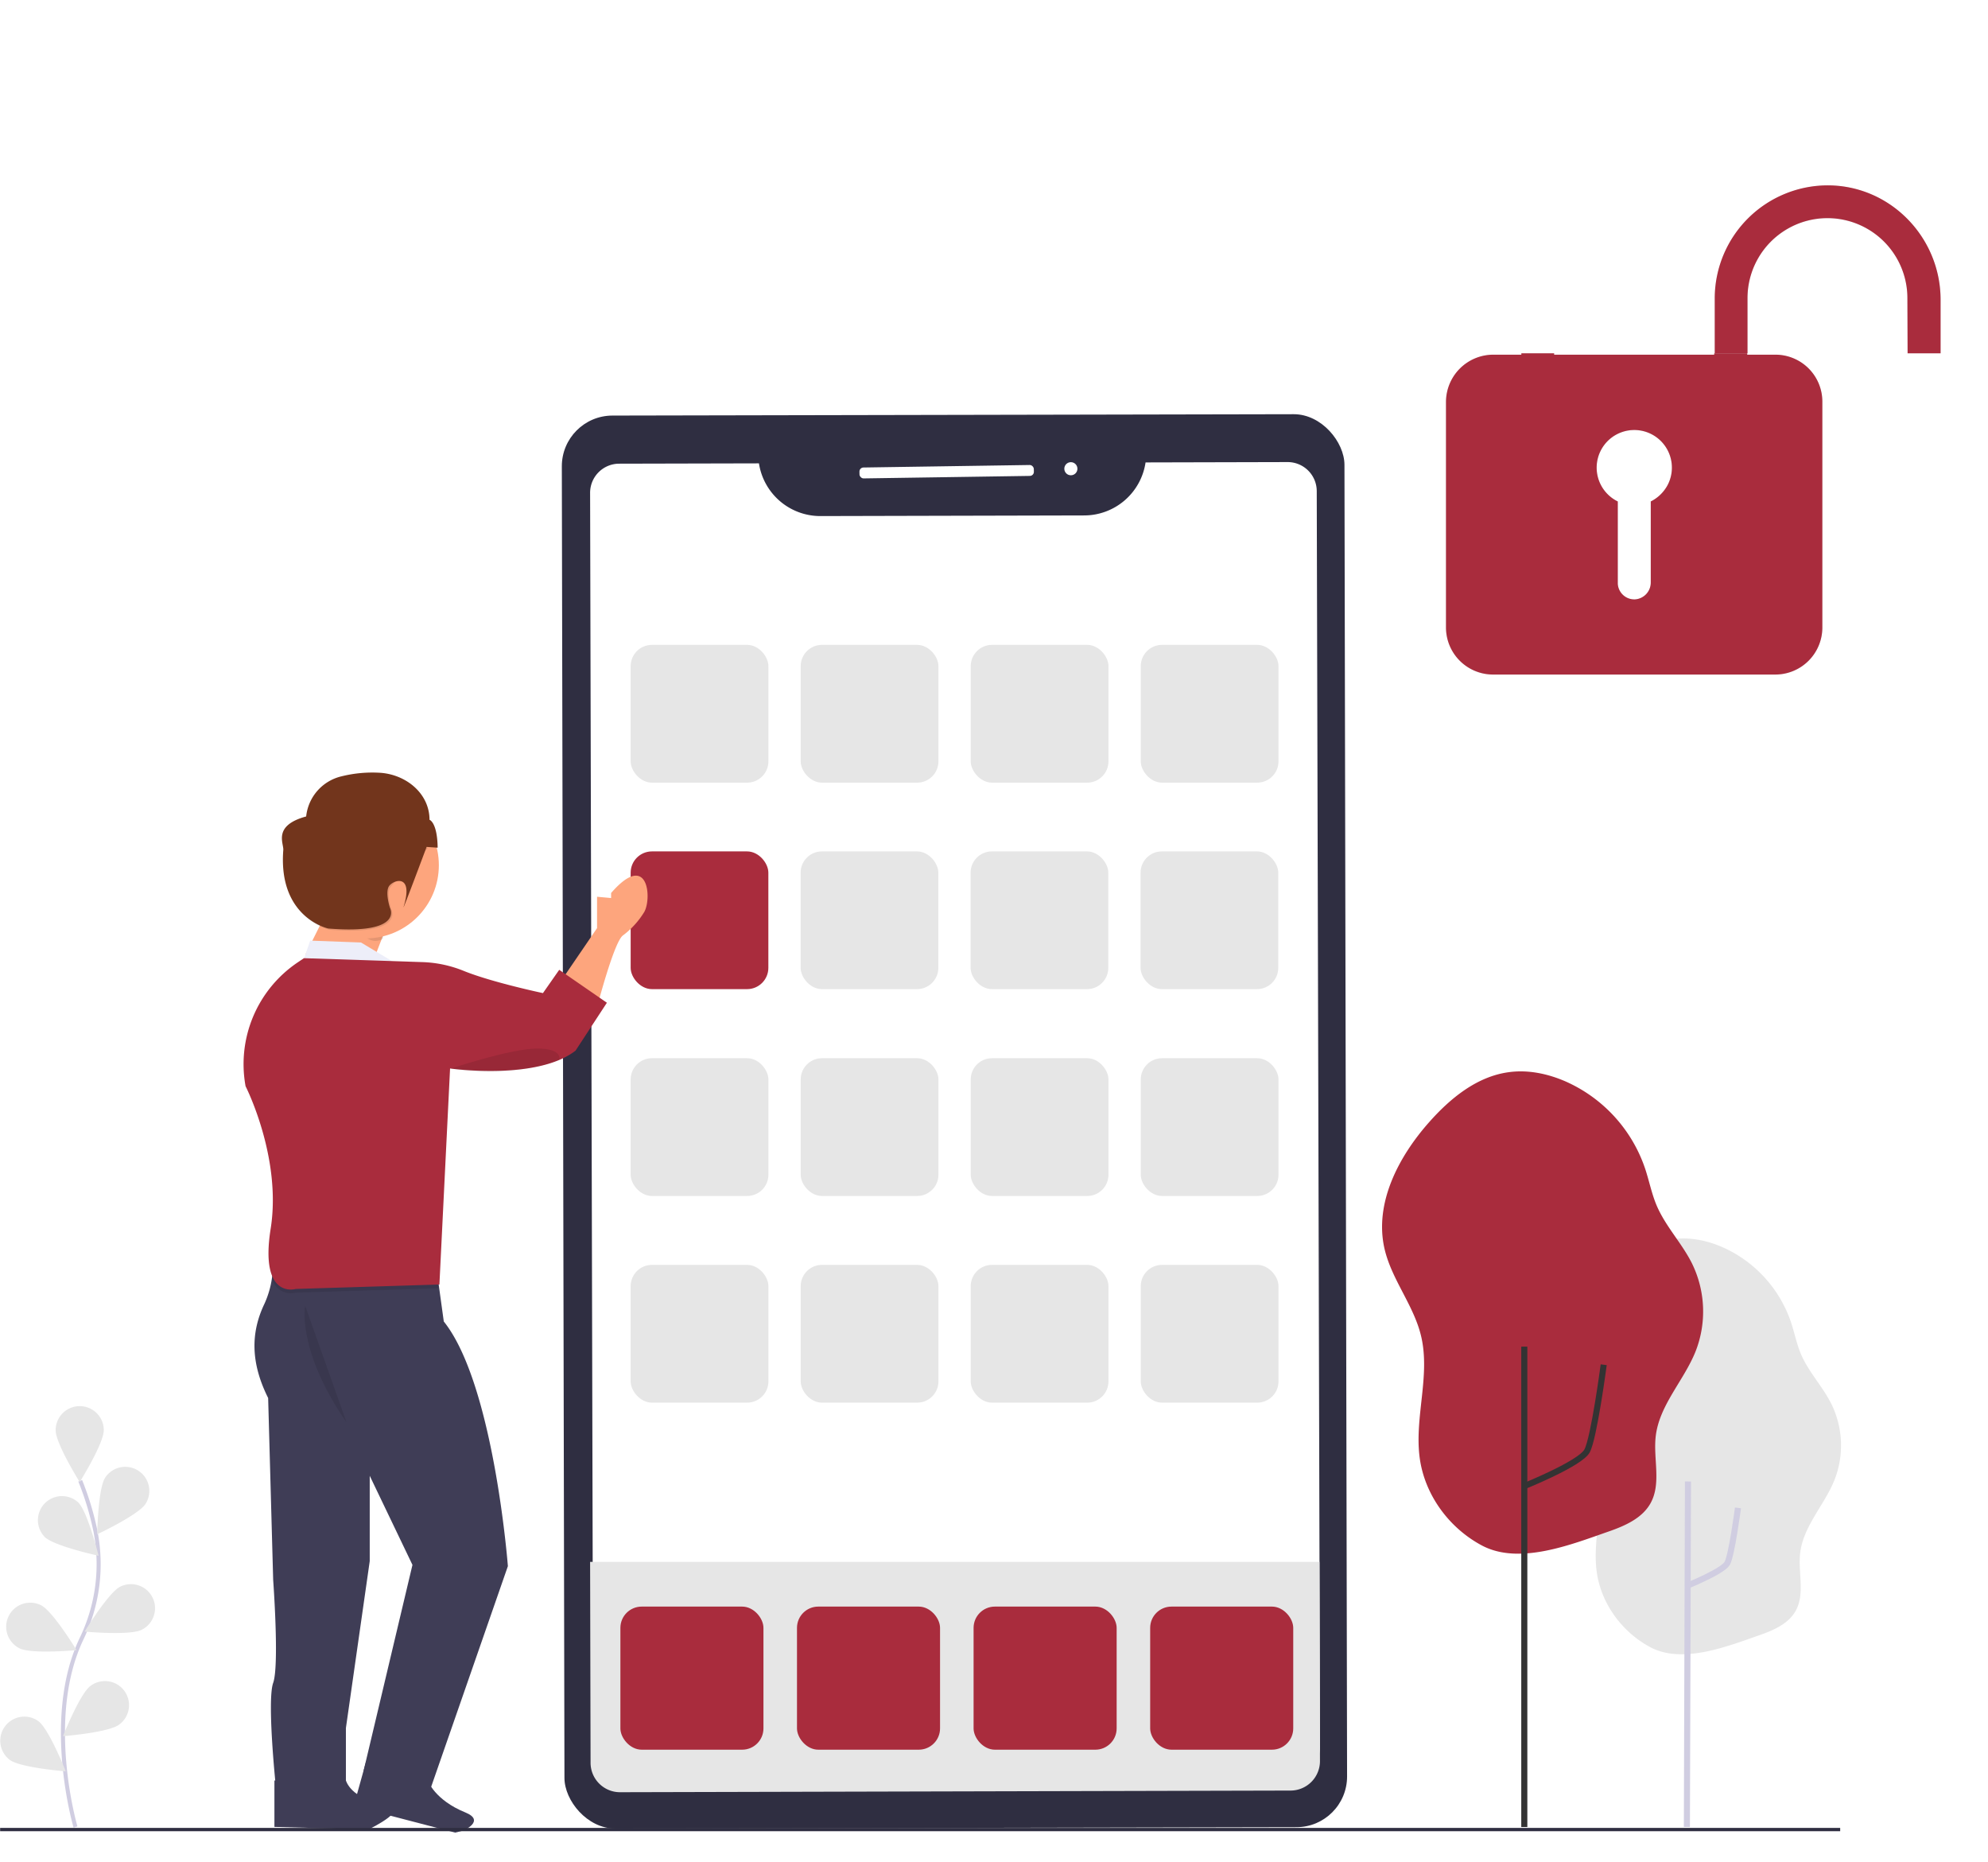 <svg xmlns="http://www.w3.org/2000/svg" xmlns:xlink="http://www.w3.org/1999/xlink" width="771" height="722" viewBox="0 0 771 722">
  <defs>
    <clipPath id="clip-path">
      <rect id="長方形_213" data-name="長方形 213" width="714" height="573" transform="translate(1016 7906)" fill="#fff" stroke="#707070" stroke-width="1"/>
    </clipPath>
    <clipPath id="clip-path-2">
      <rect id="長方形_233" data-name="長方形 233" width="156" height="138" transform="translate(1547 7954)" fill="#fff"/>
    </clipPath>
    <clipPath id="clip-path-3">
      <rect id="長方形_169" data-name="長方形 169" width="284" height="343" transform="translate(1480.87 1610.758)" fill="#fff"/>
    </clipPath>
    <clipPath id="clip-path-4">
      <rect id="長方形_167" data-name="長方形 167" width="865" height="826" transform="translate(-0.186 -0.048)" fill="#d5d5d5" stroke="#707070" stroke-width="1"/>
    </clipPath>
    <linearGradient id="linear-gradient" x1="0.64" y1="-0.498" x2="0.64" y2="0.501" gradientUnits="objectBoundingBox">
      <stop offset="0" stop-color="gray" stop-opacity="0.251"/>
      <stop offset="0.54" stop-color="gray" stop-opacity="0.122"/>
      <stop offset="1" stop-color="gray" stop-opacity="0.102"/>
    </linearGradient>
    <clipPath id="clip-path-5">
      <rect id="長方形_234" data-name="長方形 234" width="156" height="137" transform="translate(1609 7817)" fill="#fff" stroke="#707070" stroke-width="1"/>
    </clipPath>
  </defs>
  <g id="グループ_305" data-name="グループ 305" transform="translate(-62 -8801)">
    <g id="マスクグループ_55" data-name="マスクグループ 55" transform="translate(-954 1044)" clip-path="url(#clip-path)">
      <g id="Group_19" data-name="Group 19" transform="translate(882.379 7844.305)">
        <g id="Group_17" data-name="Group 17" transform="translate(76.757 126.337)">
          <path id="Path_125" data-name="Path 125" d="M663.948,263.3c-1.722-13.5,3.672-27.39.466-40.6-2.467-10.207-9.774-18.729-12.175-28.954-3.528-15.154,4.542-30.717,14.842-42.353,7.084-8.02,15.974-15.3,26.571-16.755,6.544-.931,13.269.507,19.31,3.174A49,49,0,0,1,739.3,166.74c1.4,4.142,2.2,8.475,3.919,12.492,2.956,6.919,8.378,12.5,11.752,19.236A36.5,36.5,0,0,1,756.2,227.98c-3.9,9.746-12.1,17.9-13.311,28.33-.88,7.516,1.941,15.75-1.722,22.372-2.765,5-8.457,7.521-13.846,9.411-12.524,4.356-30.052,11.43-42.617,4.7C673.711,286.9,665.543,275.754,663.948,263.3Z" transform="translate(12.129 132.208)" fill="#e6e6e6"/>
          <path id="Path_126" data-name="Path 126" d="M732.041,330.147s13.745-5.545,15.478-8.664S751.678,300,751.678,300" transform="translate(-20.779 71.017)" fill="none" stroke="#d0cde1" stroke-miterlimit="10" stroke-width="2.359"/>
          <line id="Line_2" data-name="Line 2" y1="133.985" x2="0.419" transform="translate(711.085 360.773)" fill="none" stroke="#d0cde1" stroke-miterlimit="10" stroke-width="2.359"/>
          <path id="Path_173" data-name="Path 173" d="M665.959,283.923c-2-15.656,4.259-31.771.54-47.1-2.861-11.839-11.338-21.725-14.123-33.585-4.089-17.578,5.268-35.632,17.22-49.129,8.217-9.3,18.528-17.746,30.823-19.436,7.591-1.08,15.392.588,22.4,3.682a56.832,56.832,0,0,1,30.557,33.564c1.62,4.805,2.554,9.829,4.546,14.49,3.428,8.028,9.718,14.506,13.632,22.313a42.337,42.337,0,0,1,1.42,34.233c-4.529,11.3-14.037,20.764-15.44,32.862-1.022,8.719,2.251,18.27-2,25.948-3.206,5.8-9.81,8.728-16.061,10.916-14.528,5.054-34.86,13.259-49.436,5.447C677.28,311.305,667.806,298.375,665.959,283.923Z" transform="translate(-58.534 67.428)" fill="#a92c3d"/>
          <line id="Line_3" data-name="Line 3" y1="186.255" transform="translate(648.029 308.502)" fill="none" stroke="#333" stroke-miterlimit="10" stroke-width="2.359"/>
          <path id="Path_174" data-name="Path 174" d="M732.041,346.964s21.412-8.638,24.111-13.5S762.628,300,762.628,300" transform="translate(-83.806 15.514)" fill="none" stroke="#333" stroke-miterlimit="10" stroke-width="2.359"/>
        </g>
        <g id="Group_18" data-name="Group 18" transform="translate(74.029 -51.031)">
          <path id="Path_102" data-name="Path 102" d="M347.715,275.99" transform="translate(-10.663 22.066)" fill="none"/>
          <rect id="Rectangle_50" data-name="Rectangle 50" width="303.525" height="547.863" rx="19.657" transform="matrix(1, -0.002, 0.002, 1, 277.445, 124.897)" fill="#2f2e41"/>
          <path id="Path_122" data-name="Path 122" d="M625.748,595.078A11.283,11.283,0,0,1,614.509,606.4l-259.351.629a11.283,11.283,0,0,1-11.3-11.259l-.178-76.205-.992-410.9A11.283,11.283,0,0,1,353.93,97.347l54.243-.127A24.075,24.075,0,0,0,431.9,117.657l102.486-.246a24.084,24.084,0,0,0,23.723-20.553l55.091-.136a11.283,11.283,0,0,1,11.3,11.259l1.059,411.58Z" transform="translate(-54.238 46.167)" fill="#fff"/>
          <path id="Path_123" data-name="Path 123" d="M626.667,565.4a11.424,11.424,0,0,1-11.278,11.559l-260.264.642a11.421,11.421,0,0,1-11.338-11.5l-.177-77.81h282.87Z" transform="translate(-55.158 81.032)" fill="#e6e6e6"/>
          <rect id="Rectangle_51" data-name="Rectangle 51" width="67.639" height="4.23" rx="1.573" transform="translate(392.885 145.016) rotate(-0.86)" fill="#fff"/>
          <circle id="Ellipse_2" data-name="Ellipse 2" cx="2.541" cy="2.541" r="2.541" transform="translate(472.325 142.965) rotate(-0.86)" fill="#fff"/>
          <g id="Group_11" data-name="Group 11" transform="translate(304.18 213.765)">
            <rect id="Rectangle_52" data-name="Rectangle 52" width="53.422" height="53.422" rx="8.256" fill="#e6e6e6"/>
            <rect id="Rectangle_53" data-name="Rectangle 53" width="53.422" height="53.422" rx="8.256" transform="translate(65.943)" fill="#e6e6e6"/>
            <rect id="Rectangle_54" data-name="Rectangle 54" width="53.422" height="53.422" rx="8.256" transform="translate(131.885)" fill="#e6e6e6"/>
            <rect id="Rectangle_55" data-name="Rectangle 55" width="53.422" height="53.422" rx="8.256" transform="translate(197.828)" fill="#e6e6e6"/>
          </g>
          <rect id="Rectangle_56" data-name="Rectangle 56" width="53.403" height="53.403" rx="8.256" transform="translate(304.18 293.845)" fill="#a92c3d"/>
          <rect id="Rectangle_57" data-name="Rectangle 57" width="53.403" height="53.403" rx="8.256" transform="translate(370.098 293.845)" fill="#e6e6e6"/>
          <rect id="Rectangle_58" data-name="Rectangle 58" width="53.403" height="53.403" rx="8.256" transform="translate(436.017 293.845)" fill="#e6e6e6"/>
          <rect id="Rectangle_59" data-name="Rectangle 59" width="53.403" height="53.403" rx="8.256" transform="translate(501.935 293.845)" fill="#e6e6e6"/>
          <g id="Group_12" data-name="Group 12" transform="translate(304.18 374.03)">
            <rect id="Rectangle_60" data-name="Rectangle 60" width="53.422" height="53.422" rx="8.256" fill="#e6e6e6"/>
            <rect id="Rectangle_61" data-name="Rectangle 61" width="53.422" height="53.422" rx="8.256" transform="translate(65.943)" fill="#e6e6e6"/>
            <rect id="Rectangle_62" data-name="Rectangle 62" width="53.422" height="53.422" rx="8.256" transform="translate(131.885)" fill="#e6e6e6"/>
            <rect id="Rectangle_63" data-name="Rectangle 63" width="53.422" height="53.422" rx="8.256" transform="translate(197.828)" fill="#e6e6e6"/>
          </g>
          <g id="Group_13" data-name="Group 13" transform="translate(304.18 454.163)">
            <rect id="Rectangle_64" data-name="Rectangle 64" width="53.422" height="53.422" rx="8.256" fill="#e6e6e6"/>
            <rect id="Rectangle_65" data-name="Rectangle 65" width="53.422" height="53.422" rx="8.256" transform="translate(65.943)" fill="#e6e6e6"/>
            <rect id="Rectangle_66" data-name="Rectangle 66" width="53.422" height="53.422" rx="8.256" transform="translate(131.885)" fill="#e6e6e6"/>
            <rect id="Rectangle_67" data-name="Rectangle 67" width="53.422" height="53.422" rx="8.256" transform="translate(197.828)" fill="#e6e6e6"/>
          </g>
          <g id="Group_15" data-name="Group 15" transform="translate(300.197 586.66)">
            <rect id="Rectangle_72" data-name="Rectangle 72" width="55.484" height="55.484" rx="8.256" fill="#a92c3d"/>
            <rect id="Rectangle_73" data-name="Rectangle 73" width="55.484" height="55.484" rx="8.256" transform="translate(68.488)" fill="#a92c3d"/>
            <rect id="Rectangle_74" data-name="Rectangle 74" width="55.484" height="55.484" rx="8.256" transform="translate(136.977)" fill="#a92c3d"/>
            <rect id="Rectangle_75" data-name="Rectangle 75" width="55.484" height="55.484" rx="8.256" transform="translate(205.464)" fill="#a92c3d"/>
          </g>
        </g>
        <g id="Group_16" data-name="Group 16" transform="translate(-97.726 203.731)">
          <path id="Path_159" data-name="Path 159" d="M378.347,252.847v12.161l-14.489,21.23,14.489,9.431s6.44-24.811,9.912-27.731a32.572,32.572,0,0,0,8.42-9.241c2.967-5.351,1.484-23.84-12.887-7.3v1.948Z" transform="translate(84.556 -196.179)" fill="#fda57d"/>
          <path id="Path_160" data-name="Path 160" d="M263.355,281.771l5.74-11.474a2.123,2.123,0,0,1,1.791-1.179L292.674,268a2.123,2.123,0,0,1,2.092,2.888l-5.621,14.532a2.123,2.123,0,0,1-2.17,1.349l-21.9-1.949a2.123,2.123,0,0,1-1.72-3.054Z" transform="translate(86.675 -203.171)" fill="#fda57d"/>
          <path id="Path_161" data-name="Path 161" d="M154.193,199.247l-3.7,10.851,38.006-1.365-14.6-8.759Z" transform="translate(197.449 -125.571)" fill="#edeef9"/>
          <path id="Path_163" data-name="Path 163" d="M249.845,394.972a36.151,36.151,0,0,1-2.565,22.27c-5.347,11.191-5.347,22.886,1.46,36.49l1.949,70.55s2.43,33.09,0,39.9.955,39.419.955,39.419h27.25V581.7l9.241-64.712v-33.1l16.572,34.549-18.94,79.8,24.811,10.222,31.137-89.53s-5.4-70.55-24.859-94.873l-3.662-26.523Z" transform="translate(86.603 -202.708)" fill="#3f3d56"/>
          <path id="Path_164" data-name="Path 164" d="M251.143,620.845v-18h27.731s1.949,7.3,14.6,8.759-5.84,10.222-5.84,10.222Z" transform="translate(86.632 -203.525)" fill="#3f3d56"/>
          <path id="Path_165" data-name="Path 165" d="M280.99,609.678l4.828-17.361,24.011,7.627s2.623,7.37,14.421,12.168c8.034,3.268-.718,7.026-.718,7.026l-3.159.815Z" transform="translate(87.526 -200.418)" fill="#3f3d56"/>
          <path id="Path_166" data-name="Path 166" d="M313.175,398.991l-63.361-2.565a35.448,35.448,0,0,1,.481,11.49c2.9,6.818,9.115,4.954,9.115,4.954l55.439-1.7Z" transform="translate(86.626 -202.704)" opacity="0.1"/>
          <path id="Path_167" data-name="Path 167" d="M262.623,283.6l-2.526,1.713A47.539,47.539,0,0,0,240,333.247h0s14.11,27.62,9.73,55.241,9.73,23.359,9.73,23.359l55.713-1.716,4.135-83.769s33.571,4.774,48.659-6.905l12.162-18.582-18.49-12.761-6.31,9.026s-19.815-4.182-30.7-8.6a46.49,46.49,0,0,0-15.957-3.417Z" transform="translate(86.588 -203.114)" fill="#a92c3d"/>
          <path id="Path_168" data-name="Path 168" d="M263.024,417.892s-3.409,17.03,16.059,45.251" transform="translate(86.673 -202.625)" opacity="0.1"/>
          <path id="Path_169" data-name="Path 169" d="M319.236,326.294s23.353-7.784,33.571-7.784,8.515,4.411,8.515,4.411S345.049,330.184,319.236,326.294Z" transform="translate(86.879 -202.987)" opacity="0.1"/>
          <path id="Path_170" data-name="Path 170" d="M292.908,268.992l-9.3,1.113c-.292,0-.561.4-.718.978,2.044,3.685,4.6,5.879,7.379,5.879a5.739,5.739,0,0,0,2.817-.786l.708-4.3C294.036,270.444,293.563,268.913,292.908,268.992Z" transform="translate(86.747 -203.168)" opacity="0.1"/>
          <circle id="Ellipse_3" data-name="Ellipse 3" cx="28.378" cy="28.378" r="28.378" transform="translate(344.79 16.06)" fill="#fda57d"/>
          <path id="Path_171" data-name="Path 171" d="M310.665,231.744h0l-1.452,1.31a4.909,4.909,0,0,0,1.429,8.152h0S297.928,253.92,296.16,256.28s.292,8.571.292,8.571,5.619,10.346-23.943,7.979c0,0-19.508-4.135-17.44-30.445.205-2.636-4.135-9.47,8.87-13.005h0a17.9,17.9,0,0,1,13.707-15.547,49.616,49.616,0,0,1,15.389-1.349,19.319,19.319,0,0,1,17.63,19.262Z" transform="translate(86.643 -203.374)" opacity="0.1"/>
          <path id="Path_172" data-name="Path 172" d="M311.282,230.2h0s3.015.931,3.157,10.819l-4.285-.292s-9.912,26.515-8.87,23.059c3.843-12.714-3.843-10.346-5.619-7.979s.292,8.571.292,8.571,5.619,10.346-23.943,7.979c0,0-19.508-4.135-17.44-30.445.205-2.636-4.135-9.47,8.87-13.005h0a17.9,17.9,0,0,1,13.682-15.554A49.615,49.615,0,0,1,292.514,212C302.522,212.845,311.282,220.193,311.282,230.2Z" transform="translate(86.642 -203.375)" fill="#72351c"/>
        </g>
        <path id="Path_142" data-name="Path 142" d="M776.121,579.94s-12.392-42.067,2.359-73.031a66.45,66.45,0,0,0,5.37-41.674,111.761,111.761,0,0,0-5.905-19.563" transform="translate(-613.215 41.163)" fill="none" stroke="#d0cde1" stroke-miterlimit="10" stroke-width="1.573"/>
        <path id="Path_143" data-name="Path 143" d="M787.082,426.078c0,5.158-9.333,20.106-9.333,20.106s-9.333-14.94-9.333-20.106a9.337,9.337,0,0,1,18.675,0Z" transform="translate(-613.215 41.163)" fill="#e6e6e6"/>
        <path id="Path_144" data-name="Path 144" d="M802.5,454.636c-2.8,4.325-18.761,11.794-18.761,11.794s.291-17.621,3.09-21.953A9.336,9.336,0,0,1,802.5,454.628Z" transform="translate(-612.429 41.163)" fill="#e6e6e6"/>
        <path id="Path_145" data-name="Path 145" d="M801.832,503.441c-4.6,2.359-22.158.716-22.158.716s9.145-15.065,13.752-17.393a9.334,9.334,0,0,1,8.406,16.67Z" transform="translate(-613.215 41.163)" fill="#e6e6e6"/>
        <path id="Path_146" data-name="Path 146" d="M793,540.256c-4.144,3.067-21.717,4.45-21.717,4.45s6.471-16.394,10.615-19.461a9.335,9.335,0,1,1,11.1,15.01Z" transform="translate(-613.215 41.163)" fill="#e6e6e6"/>
        <path id="Path_147" data-name="Path 147" d="M764.137,467.445c3.7,3.593,20.931,7.313,20.931,7.313s-4.222-17.118-7.918-20.7a9.333,9.333,0,0,0-13.013,13.367Z" transform="translate(-613.215 41.163)" fill="#e6e6e6"/>
        <path id="Path_148" data-name="Path 148" d="M754.364,510.628c4.6,2.359,22.158.716,22.158.716s-9.145-15.065-13.752-17.393a9.334,9.334,0,1,0-8.406,16.67Z" transform="translate(-613.215 41.163)" fill="#e6e6e6"/>
        <path id="Path_149" data-name="Path 149" d="M750.621,553.9c4.144,3.067,21.717,4.45,21.717,4.45s-6.471-16.394-10.615-19.461a9.335,9.335,0,0,0-11.1,15.01Z" transform="translate(-613.215 41.163)" fill="#e6e6e6"/>
        <rect id="Rectangle_22" data-name="Rectangle 22" width="713.623" height="1.279" transform="translate(133.67 621.441)" fill="#2f2e41"/>
      </g>
    </g>
    <g id="グループ_251" data-name="グループ 251" transform="translate(-992 1011)">
      <g id="マスクグループ_58" data-name="マスクグループ 58" transform="translate(61 -27)" clip-path="url(#clip-path-2)">
        <g id="マスクグループ_38" data-name="マスクグループ 38" transform="translate(-20.87 6234.242)" clip-path="url(#clip-path-3)">
          <g id="マスクグループ_37" data-name="マスクグループ 37" transform="translate(1034.056 1429.806)" clip-path="url(#clip-path-4)">
            <g id="undraw_security_o890" transform="translate(89.909 40.224)">
              <ellipse id="楕円形_81" data-name="楕円形 81" cx="71.48" cy="11.495" rx="71.48" ry="11.495" transform="translate(25.581 376.668)" fill="#a92c3d" opacity="0.1"/>
              <ellipse id="楕円形_82" data-name="楕円形 82" cx="126.689" cy="12.305" rx="126.689" ry="12.305" transform="translate(611.508 437.301)" fill="#a92c3d" opacity="0.1"/>
              <path id="パス_333" data-name="パス 333" d="M396.446,177.595H385.518V156.3c0-24.043-19.186-44.038-43.228-44.362a43.879,43.879,0,0,0-44.361,43.471v22.181H287a18.363,18.363,0,0,0-18.3,18.214V283.4A18.259,18.259,0,0,0,287,301.613H396.446A18.242,18.242,0,0,0,414.66,283.4v-87.59A18.19,18.19,0,0,0,396.446,177.595ZM348.118,234.5v31.409a6.55,6.55,0,0,1-6.071,6.557,6.42,6.42,0,0,1-6.719-6.071V234.5a14.59,14.59,0,1,1,19.509-6.719,14.991,14.991,0,0,1-6.719,6.719Zm24.609-56.909h-62.09V155.657a31,31,0,1,1,62.009,0Z" transform="translate(181.999 72.704)" opacity="0.1"/>
              <path id="パス_334" data-name="パス 334" d="M396.446,176.523H385.518v-21.29c0-24.043-19.186-44.038-43.228-44.361a43.879,43.879,0,0,0-44.361,43.471v22.181H287a18.363,18.363,0,0,0-18.3,18.214v87.59A18.259,18.259,0,0,0,287,300.54H396.446a18.242,18.242,0,0,0,18.214-18.214v-87.59A18.19,18.19,0,0,0,396.446,176.523Zm-48.328,56.909v31.409a6.55,6.55,0,0,1-6.071,6.557,6.42,6.42,0,0,1-6.719-6.071V233.432a14.59,14.59,0,1,1,19.509-6.719,14.991,14.991,0,0,1-6.719,6.719Zm24.609-56.909h-62.09V154.585a31,31,0,1,1,62.009,0Z" transform="translate(181.999 73.727)" fill="#a92c3d"/>
              <path id="パス_335" data-name="パス 335" d="M596.974,586.984a20.678,20.678,0,0,0-2.186-6.152l-9.714-14.49h.081s-1.538-7.286,0-10.848-5.424-12.386-5.424-12.386-.809-2.186,1.376-4.938-1.376-10.686-1.376-10.686-1.7-16.6-1.862-19.186-1.538-16.6-1.538-16.6l-3.238-29.871-5.748-79.171-.081-1.457a5.949,5.949,0,0,0,1.052-.567l-1.133-43.795.971-.89c8.662-7.852,28.738-26.066,28.576-26.471s-2.429-30.438-2.671-37.966a44.739,44.739,0,0,0-3.481-15.543c-.486-.971-1.943-7.528-2.59-10.362-.162-.729-.243-1.214-.243-1.214s-5.91-11.171-5.343-16.271,1.538-8.9-11.009-10.686c0,0-10.524-1.538-16.757-5.829a45.383,45.383,0,0,0-12.062-5.99s-3.481-6.476-5.99-4.29a32.387,32.387,0,0,1-2.267-7.2l-.081-.486a23.591,23.591,0,0,0,9.39-13.519c.081-.324.162-.648.243-.89a2.363,2.363,0,0,0,.729.162c2.1,0,3.481-2.348,5.424-3.157a8.036,8.036,0,0,0,2.428-.971,2.37,2.37,0,0,0,.567-1.781v-.809c-.567-2.914-2.833-5.586-2.59-8.581.243-2.833,2.752-5.262,2.51-8.014a1.783,1.783,0,0,0-.081-.648v.081a7.61,7.61,0,0,0-1.619-2.833,9.277,9.277,0,0,0-3.319-2.833c-1.133-.486-2.428-.648-3.481-1.214-3.076-1.7-3.076-6.071-4.938-9.067a8.219,8.219,0,0,0-7.529-3.724c-2.267.243-4.371,1.457-6.638,1.862-3.076.567-6.314-.486-9.229-1.619s-5.909-2.429-9.067-2.429-6.557,1.619-7.529,4.614c-.486,1.619-.243,3.319-.648,5.019-.729,2.914-3.238,4.938-5.909,6.4-1.619.89-3.562,1.943-4.048,3.643v-.162c0,.162-.081.243-.081.4v.567a10.987,10.987,0,0,0,1.052,3.4,9.157,9.157,0,0,1-.081,6.557c-.567,1.538-1.619,2.914-2.186,4.452a10.874,10.874,0,0,0-.567,2.186v.89a7.026,7.026,0,0,0,.81,3.4,6,6,0,0,0,3.643,3.076c1.619.4,2.671-1.214,4.371-.81a3.946,3.946,0,0,1,.89.324c.081.4.081.729.162,1.052a24.4,24.4,0,0,0,8.176,13.924c0,.162.081.4.081.567h0a56.379,56.379,0,0,1,.648,9.8s-2.59-3.724-6.071,3.481c0,0-9.148,5.262-12.3,5.829s-14.328,4.452-14.328,4.452a9.99,9.99,0,0,1-5.828,1.862c-3.481,0-6.4,7.609-5.99,11.819s-.243,7.2-3.481,7.367-1.457,6.719-1.457,6.881l-.324,1.457c-.648,2.914-2.024,9.148-2.509,10.119a46.645,46.645,0,0,0-3.481,15.543c-.243,7.528-2.429,37.4-2.671,37.966-.162.324,13.6,12.871,23.233,21.7l1.376,1.3-4.452,41.528a11.057,11.057,0,0,0,4.533,8.1,8.793,8.793,0,0,1-.081,1.457c-.162,4.857-.567,10.767-1.376,12.3-1.376,2.752-1.052,17.324-1.052,17.324s-1.376,29.709-3.076,32.947-2.024,10.038-1.538,11.333-1.7,36.995-1.7,36.995l-1.7,15.947s.486,15.3-1.052,15.624-2.429,10.848-2.429,10.848-5.424,7.448-3.076,10.2-.324,3.886-.567,4.614-5.181,3.238-1.619,12.709c0,.081.081.162.081.243-3.319,4.7-14,19.671-13.357,21.938a5.891,5.891,0,0,0,2.833,3.4c2.509,1.457,6.8,2.186,13.6,0,11.333-3.643,10.524-6.314,10.524-6.314a4.808,4.808,0,0,1,4.776-4.614c4.7-.324,8.176-4.7,8.176-4.7l-.567-2.024-.729-2.833c.081-.809.648-2.267,3.238-3,3.886-1.214,2.914-8.662,2.914-8.662s-.324-7.771,1.376-8.824,1.052-13.924,1.052-13.924,1.862-9.31,4.614-15.624,5.99-43.633,5.99-43.633,2.186-18.3,4.29-23.557,3.886-20,3.886-20,12.628-24.447,12.79-29.871c0,0,1.619-5.1,3.238.486s6.152,19.024,6.152,19.024l4.452,16.433,5.262,24.609,3.4,20.724s-.486,7.771.81,10.524,3.238,8.986,2.186,10.2,2.024,6.8,2.914,7.933,0,26.309,0,26.309,3.886,21.371,9.552,25.095a8.85,8.85,0,0,0,1.214.648c-.081,2.348-.162,5.424-.081,7.043a4.732,4.732,0,0,0,.162,1.052c.486.648,6.314,5.262,7.528,5.262s5.424,3,5.667,4.452,12.467,7.528,14.167,7.69,10.2,1.7,11.333-.648A2.792,2.792,0,0,0,596.974,586.984ZM566.779,281.23l.89.729s.891,6.962,1.538,9.067-.162,6.152-.162,6.152a14.052,14.052,0,0,0,.891,4.452c.729,1.538-1.538,4.857-1.538,4.857h-2.024l-.648-26.228ZM505.9,202.95v0ZM474.494,303.816a3.356,3.356,0,0,1-.162-2.186,7.125,7.125,0,0,0,.4-1.214,22.355,22.355,0,0,0,.486-3.238h0c-.081-.4-.729-4.129-.162-6.152s1.538-9.067,1.538-9.067l.567-.486,1.376-1.214s0-.4.081-1.133c.243,6.152.486,12.952.162,13.276-.648.648-3.157,7.286-2.59,7.529.162.081-.081,2.752-.567,6.314A16.889,16.889,0,0,1,474.494,303.816Z" transform="translate(223.795 -133.655)" fill="url(#linear-gradient)"/>
              <path id="パス_336" data-name="パス 336" d="M518.373,192.645v10.038L497.65,213.045s-20.481-12.386-15.462-17.324c3.238-3.157,2.59-11.738,1.781-17.647h0c-.486-3.4-1.133-5.99-1.133-5.99s36.833-10.524,31.247-2.509c-1.862,2.671-2.024,6.152-1.376,9.552C514,186.007,518.373,192.645,518.373,192.645Z" transform="translate(245.162 -116.874)" fill="#c37098"/>
              <path id="パス_337" data-name="パス 337" d="M480.113,270.49l-2.671,32.785s-3.967-3.643-9.148-8.338c-9.552-8.743-23.152-21.209-22.99-21.533.243-.486,2.429-30.276,2.671-37.723a46.084,46.084,0,0,1,3.4-15.462,92.291,92.291,0,0,0,2.429-10.038c.162-.89.324-1.457.324-1.457l4.452-1.781s18.619,20.8,18.619,21.128-1.3,16.352-1.3,16.352l-1.3,1.133-.567.486s-.89,6.962-1.538,9.067.081,5.748.162,6.071h0a22.346,22.346,0,0,1-.486,3.238,7.12,7.12,0,0,1-.4,1.214,2.939,2.939,0,0,0,.162,2.186,10.432,10.432,0,0,0,1.376,2.671Z" transform="translate(226.756 -96.282)" fill="#3f3d56"/>
              <path id="パス_338" data-name="パス 338" d="M554.848,273.4c.162.4-19.671,18.538-28.252,26.39l-3.886,3.562-2.671-32.785h6.881s2.267-3.319,1.538-4.857a14.054,14.054,0,0,1-.89-4.452s.729-4.048.162-6.152-1.538-9.067-1.538-9.067l-.891-.729-1.052-.89s-1.3-15.948-1.3-16.352,18.619-21.128,18.619-21.128l4.452,1.781s.081.486.243,1.214c.567,2.752,2.024,9.309,2.51,10.281a46.087,46.087,0,0,1,3.4,15.462C552.419,243.129,554.605,272.919,554.848,273.4Z" transform="translate(264.868 -96.282)" fill="#3f3d56"/>
              <path id="パス_339" data-name="パス 339" d="M556.175,444.735c-1.214,2.348-9.552.81-11.252.648s-13.924-6.233-14.086-7.69-4.371-4.371-5.586-4.371-6.881-4.533-7.448-5.262a2.39,2.39,0,0,1-.162-1.052c-.162-2.752.162-9.957.162-9.957l24.528,1.376,11.9,17.89a26.467,26.467,0,0,1,2.186,6.152A3.676,3.676,0,0,1,556.175,444.735Z" transform="translate(263.622 10.861)" fill="#3f3d56"/>
              <path id="パス_340" data-name="パス 340" d="M556.175,444.735c-1.214,2.348-9.552.81-11.252.648s-13.924-6.233-14.086-7.69-4.371-4.371-5.586-4.371-6.881-4.533-7.448-5.262a2.39,2.39,0,0,1-.162-1.052c-.162-2.752.162-9.957.162-9.957l24.528,1.376,11.9,17.89a26.467,26.467,0,0,1,2.186,6.152A3.676,3.676,0,0,1,556.175,444.735Z" transform="translate(263.622 10.861)" opacity="0.1"/>
              <path id="パス_341" data-name="パス 341" d="M556.159,441.372c-1.214,2.348-9.552.81-11.252.648s-13.924-6.233-14.086-7.69-4.371-4.371-5.586-4.371-6.881-4.533-7.448-5.262a2.39,2.39,0,0,1-.162-1.052l7.933,5.019s5.1,3.238,6.4,5.181,11.981,5.909,12.871,5.99c.648.081,7.609-1.3,11.5-.729A3.151,3.151,0,0,1,556.159,441.372Z" transform="translate(263.638 14.223)" opacity="0.1"/>
              <path id="パス_342" data-name="パス 342" d="M479.831,429.648s-3.481,4.29-8.1,4.614a4.72,4.72,0,0,0-4.7,4.533s.81,2.59-10.362,6.233c-6.719,2.186-11.009,1.457-13.519,0a6.2,6.2,0,0,1-2.833-3.4c-.729-2.671,14.167-23.233,14.167-23.233l13.6-.81,9.714,4.371,1.457,5.586Z" transform="translate(224.206 11.134)" fill="#3f3d56"/>
              <path id="パス_343" data-name="パス 343" d="M479.831,429.648s-3.481,4.29-8.1,4.614a4.72,4.72,0,0,0-4.7,4.533s.81,2.59-10.362,6.233c-6.719,2.186-11.009,1.457-13.519,0a6.2,6.2,0,0,1-2.833-3.4c-.729-2.671,14.167-23.233,14.167-23.233l13.6-.81,9.714,4.371,1.457,5.586Z" transform="translate(224.206 11.134)" opacity="0.1"/>
              <path id="パス_344" data-name="パス 344" d="M478.865,426.285s-3.481,4.29-8.1,4.614a4.72,4.72,0,0,0-4.7,4.533s.81,2.59-10.362,6.233c-6.719,2.186-11.009,1.457-13.519,0,6.4-.648,20.481-4.7,21.857-6.071,1.7-1.7,3.8-6.314,5.262-6.4.971-.081,6.071-3.076,9.067-5.019Z" transform="translate(225.171 14.497)" fill="none"/>
              <path id="パス_345" data-name="パス 345" d="M478.865,426.285s-3.481,4.29-8.1,4.614a4.72,4.72,0,0,0-4.7,4.533s.81,2.59-10.362,6.233c-6.719,2.186-11.009,1.457-13.519,0,6.4-.648,20.481-4.7,21.857-6.071,1.7-1.7,3.8-6.314,5.262-6.4.971-.081,6.071-3.076,9.067-5.019Z" transform="translate(225.171 14.497)" opacity="0.1"/>
              <path id="パス_346" data-name="パス 346" d="M580.12,478.2c-1.538,3.562,0,10.767,0,10.767s-22.666,1.214-28.171-2.509-9.471-25.014-9.471-25.014.81-25.014,0-26.147-3.886-6.719-2.833-7.933-.81-7.448-2.186-10.119-.81-10.443-.81-10.443l-3.4-20.643-5.262-24.447-4.452-16.352S519,332,517.464,326.419s-3.157-.486-3.157-.486c-.162,5.424-12.628,29.709-12.628,29.709s-1.862,14.733-3.886,19.914-4.209,23.476-4.209,23.476-3.238,37.157-5.909,43.39-4.533,15.543-4.533,15.543.648,12.871-1.052,13.843-1.457,8.824-1.457,8.824,1.052,7.448-2.833,8.581-3.238,3.724-3.238,3.724-21.614,3.562-25.176-5.909S450.76,475.046,451,474.4s3-1.862.567-4.533,3.076-10.119,3.076-10.119.81-10.443,2.348-10.767,1.052-15.543,1.052-15.543l1.7-15.867s2.186-35.457,1.7-36.833-.162-8.1,1.538-11.333,3.076-32.785,3.076-32.785-.324-14.49,1.052-17.243c.81-1.538,1.133-7.448,1.376-12.224.162-3.643.162-6.719.162-6.719l18.943-7.124,24.286-7.771,20.4,9.8,29.871,5.748.4,5.181,5.667,78.766,3.238,29.709s1.376,14,1.538,16.514,1.862,19.1,1.862,19.1,3.562,7.933,1.376,10.6-1.376,4.857-1.376,4.857S581.658,474.642,580.12,478.2Z" transform="translate(228.182 -56.203)" fill="#3f3d56"/>
              <path id="パス_347" data-name="パス 347" d="M513.678,169.627c-1.862,2.671-2.024,6.152-1.376,9.552a23.818,23.818,0,0,1-28.819-1.052h0c-.486-3.4-1.133-5.99-1.133-5.99S519.263,161.613,513.678,169.627Z" transform="translate(245.648 -116.847)" opacity="0.1"/>
              <path id="パス_348" data-name="パス 348" d="M524.8,169.759a23.719,23.719,0,1,1-23.719-23.719h0A23.6,23.6,0,0,1,524.8,169.516Z" transform="translate(243.106 -127.34)" fill="#c37098"/>
              <path id="パス_349" data-name="パス 349" d="M531.762,187.994l-7.771,138.427-42.176-8.9L473.4,262.065l8.338-74.475,6.233.81,11.009,1.376,10.848.648,11.819-1.3Z" transform="translate(241.083 -106.152)" opacity="0.1"/>
              <path id="パス_350" data-name="パス 350" d="M531.762,188.718l-7.771,138.346-42.176-8.824L473.4,262.708l8.338-74.475,6.233.81,11.009,1.457,10.848.648,11.819-1.3Z" transform="translate(241.083 -105.824)" fill="#a92c3d"/>
              <path id="パス_351" data-name="パス 351" d="M489.1,191.02l15.219.486-4.29,5.99s.324,12.062,2.348,15.543,1.457,56.99,1.457,56.99l-4.048,7.69-6.881-8.581.081-70.671Z" transform="translate(249.093 -104.402)" fill="#3f3d56"/>
              <path id="パス_352" data-name="パス 352" d="M489.1,191.02l15.219.486-4.29,5.99s.324,12.062,2.348,15.543,1.457,56.99,1.457,56.99l-4.048,7.69-6.881-8.581.081-70.671Z" transform="translate(249.093 -104.402)" opacity="0.1"/>
              <path id="パス_353" data-name="パス 353" d="M509.651,180.62l-14.167,15.7,8.1,8.419,13.438-13.114Z" transform="translate(252.347 -109.706)" opacity="0.1"/>
              <path id="パス_354" data-name="パス 354" d="M509.651,179.923l-14.167,15.7,8.1,8.419,13.438-13.033Z" transform="translate(252.347 -110.061)" fill="#a92c3d"/>
              <path id="パス_355" data-name="パス 355" d="M496.848,195.323l-14.409-14.328-1.376,7.529,6.638,16.433Z" transform="translate(244.992 -109.515)" opacity="0.1"/>
              <path id="パス_356" data-name="パス 356" d="M497.143,194.707,482.733,180.3l-1.3,7.529,6.557,16.514Z" transform="translate(245.184 -109.87)" fill="#a92c3d"/>
              <path id="パス_357" data-name="パス 357" d="M555.641,306.236a68.525,68.525,0,0,1-21.857,6.314c-13.924,1.781-23.071-15.948-23.071-15.948l-5.343,6.881c-1.7,7.367-27.443,9.229-37.885,6.4a17.757,17.757,0,0,1-5.99-2.833c.162-3.643.162-6.719.162-6.719L480.6,293.2l24.285-7.771,20.4,9.8,29.871,5.748Z" transform="translate(235.013 -56.258)" opacity="0.1"/>
              <path id="パス_358" data-name="パス 358" d="M531.762,188.718l-7.771,138.346-42.257-8.9L473.4,262.708l8.257-74.475,6.233.81c-.162,2.752-.486,5.424-.89,8.1-1.052,4.776,5.262,38.371,5.262,38.371s11.9,37.642,17.243,32.219,12.952-34.081,12.952-34.081c5.181-10.6.081-40.476-.324-41.042a15.04,15.04,0,0,1-.486-2.752Z" transform="translate(241.083 -105.824)" opacity="0.1"/>
              <path id="パス_359" data-name="パス 359" d="M526.272,264.76l.324,13.6-3.886,3.562-2.671-32.785h5.828Z" transform="translate(264.868 -74.766)" opacity="0.1"/>
              <path id="パス_360" data-name="パス 360" d="M463.633,242.917h0a22.345,22.345,0,0,1-.486,3.238c0-.324,0-.486-.081-.486A6.161,6.161,0,0,1,463.633,242.917Z" transform="translate(235.789 -77.938)" opacity="0.1"/>
              <path id="パス_361" data-name="パス 361" d="M472.348,249.931l-2.671,32.785s-3.967-3.643-9.148-8.338l.648-5.829s2.186-14.247,3-21.29a10.429,10.429,0,0,0,1.376,2.671Z" transform="translate(234.521 -75.723)" opacity="0.1"/>
              <path id="パス_362" data-name="パス 362" d="M500.207,181.263s-2.509-3.724-5.99,3.481c0,0-9.067,5.262-12.143,5.829s-14.167,4.452-14.167,4.452a9.746,9.746,0,0,1-5.748,1.862c-3.481,0-6.314,7.609-5.909,11.738s-.243,7.2-3.481,7.367-1.457,6.8-1.457,6.8l21.371,24.528s1.376,22.585.648,23.233-3.157,7.286-2.51,7.529-3.238,25.176-3.238,25.176L462.4,351.666s0,8.1,10.443,10.928,36.266.971,37.885-6.4l5.343-6.962s9.147,17.728,23.071,15.947,22.828-6.881,22.828-6.881l-1.538-57.961-1.052-41.771,21.776-35.7s-5.829-11.171-5.343-16.19,1.538-8.9-10.929-10.6c0,0-10.443-1.538-16.6-5.829a49.74,49.74,0,0,0-11.9-5.99s-3.481-6.476-5.909-4.29c0,0,2.429,9.148,2.267,10.524a40.894,40.894,0,0,0,.729,8.176c.324.648,5.424,30.438.324,41.043,0,0-7.529,28.657-12.952,34.081s-17.243-32.219-17.243-32.219-6.233-33.595-5.262-38.371S500.207,181.263,500.207,181.263Z" transform="translate(229.572 -110.268)" fill="#3f3d56"/>
              <circle id="楕円形_83" data-name="楕円形 83" cx="3.724" cy="3.724" r="3.724" transform="translate(744.188 174.208)" fill="#3f3d56"/>
              <circle id="楕円形_84" data-name="楕円形 84" cx="3.724" cy="3.724" r="3.724" transform="translate(744.188 191.774)" fill="#3f3d56"/>
              <circle id="楕円形_85" data-name="楕円形 85" cx="3.724" cy="3.724" r="3.724" transform="translate(744.188 174.208)" opacity="0.1"/>
              <circle id="楕円形_86" data-name="楕円形 86" cx="3.724" cy="3.724" r="3.724" transform="translate(744.188 191.774)" opacity="0.1"/>
              <path id="パス_363" data-name="パス 363" d="M517.626,409.758s15.219,1.214,16.757,2.348S517.626,409.758,517.626,409.758Z" transform="translate(263.638 7.142)" stroke="#a92c3d" stroke-miterlimit="10" stroke-width="0.536" opacity="0.1"/>
              <path id="パス_364" data-name="パス 364" d="M457.473,401.824s3.238,4.048,1.862,5.909S457.473,401.824,457.473,401.824Z" transform="translate(232.963 3.096)" stroke="#a92c3d" stroke-miterlimit="10" stroke-width="0.536" opacity="0.1"/>
              <path id="パス_365" data-name="パス 365" d="M460.047,412.212s5.909-3.886,8.257-1.3S460.047,412.212,460.047,412.212Z" transform="translate(234.275 7.279)" stroke="#a92c3d" stroke-miterlimit="10" stroke-width="0.536" opacity="0.1"/>
              <path id="パス_366" data-name="パス 366" d="M524.75,169.762a24.768,24.768,0,0,1-.729,5.99,2.671,2.671,0,0,1-1.538-2.671c.081-.971.729-1.862.648-2.833-.243-1.457-2.024-2.1-2.914-3.238-1.133-1.376-.891-3.481-.81-5.262s-.4-4.048-2.1-4.7c-.486-.162-1.052-.243-1.538-.4-1.376-.567-1.781-2.267-2.672-3.4-1.781-2.348-5.343-2.267-8.1-1.133-1.214.567-2.429,1.052-3.643,1.538a4.8,4.8,0,0,1-3.8-.324c-.567-.324-.971-.81-1.538-1.133-1.862-1.133-4.21,0-5.829,1.457s-2.833,3.319-4.857,4.209c-.89.4-2.024.648-2.429,1.538a2.493,2.493,0,0,0-.243,1.538c0,3.157.4,6.314-.243,9.39-.4,2.024-1.781,4.21-3.8,3.967a2.364,2.364,0,0,1-.729-.162,23.72,23.72,0,0,1,46.628-8.743,39.535,39.535,0,0,1,.243,4.371Z" transform="translate(243.157 -127.343)" opacity="0.1"/>
              <path id="パス_367" data-name="パス 367" d="M479.93,178.385c.648.162,1.214.486,1.781.567,2.024.243,3.4-2.024,3.8-3.967.648-3.076.324-6.314.324-9.39a3.412,3.412,0,0,1,.243-1.538c.486-.89,1.538-1.133,2.429-1.538,1.943-.89,3.238-2.752,4.857-4.209s3.967-2.51,5.829-1.457c.567.324.971.81,1.538,1.133a4.83,4.83,0,0,0,3.8.324c1.214-.4,2.429-1.052,3.643-1.538,2.671-1.133,6.314-1.133,8.1,1.133.89,1.133,1.3,2.833,2.671,3.4a10.782,10.782,0,0,0,1.538.4c1.7.648,2.186,2.833,2.1,4.7s-.324,3.886.81,5.262c.971,1.133,2.752,1.781,2.914,3.238.162.971-.486,1.862-.648,2.833a2.7,2.7,0,0,0,2.509,2.833h0c2.1,0,3.4-2.348,5.343-3.076a8.035,8.035,0,0,0,2.428-.971,2.693,2.693,0,0,0,.486-2.186c-.4-3.076-2.914-5.829-2.59-8.9.243-3,3-5.586,2.429-8.5a7.942,7.942,0,0,0-1.619-2.914,10.159,10.159,0,0,0-3.319-2.833c-1.133-.486-2.429-.567-3.481-1.214-3.076-1.7-3.076-6.071-4.857-8.986a7.813,7.813,0,0,0-7.367-3.643c-2.267.243-4.371,1.457-6.557,1.862-3.076.567-6.233-.486-9.148-1.619s-5.909-2.429-8.986-2.429-6.557,1.619-7.448,4.614c-.486,1.619-.243,3.319-.648,4.938-.648,2.914-3.238,4.938-5.828,6.4-1.781.971-3.886,2.1-4.129,4.129-.162,1.3.567,2.429,1.052,3.643a9.38,9.38,0,0,1-.081,6.476c-.567,1.538-1.619,2.833-2.186,4.371a7.564,7.564,0,0,0,.243,6.476,6.155,6.155,0,0,0,3.724,3.076C477.258,179.6,478.23,177.98,479.93,178.385Z" transform="translate(239.892 -132.89)" fill="#3f3d56"/>
              <g id="グループ_237" data-name="グループ 237" transform="translate(711.111 21.331)" opacity="0.1">
                <path id="パス_368" data-name="パス 368" d="M485.543,161.64c-.4,2.024-1.862,4.21-3.8,3.967a11.465,11.465,0,0,1-1.781-.567c-1.7-.4-2.671,1.214-4.29.81a6.109,6.109,0,0,1-3.724-3.076,7.262,7.262,0,0,1-.729-2.671,7.134,7.134,0,0,0,.729,4.129,6.155,6.155,0,0,0,3.724,3.076c1.619.4,2.59-1.214,4.29-.81a7.3,7.3,0,0,0,1.781.486c2.024.243,3.4-2.024,3.8-3.967a23.785,23.785,0,0,0,.4-5.343A19.915,19.915,0,0,1,485.543,161.64Z" transform="translate(-471.166 -142.738)"/>
                <path id="パス_369" data-name="パス 369" d="M473.9,154.446a9.087,9.087,0,0,0-.567-3.886,24.485,24.485,0,0,1-.971-2.59c0,.162-.081.243-.081.4-.162,1.3.567,2.429,1.052,3.643A8.811,8.811,0,0,1,473.9,154.446Z" transform="translate(-470.61 -147.686)"/>
                <path id="パス_370" data-name="パス 370" d="M515.143,149.417c-.4,2.267-2.267,4.452-2.428,6.881a3.062,3.062,0,0,0,0,1.214C513.119,154.679,515.629,152.17,515.143,149.417Z" transform="translate(-450.009 -146.948)"/>
                <path id="パス_371" data-name="パス 371" d="M518.047,160.73a1.93,1.93,0,0,1-.486.89c-.567.648-1.619.729-2.429.971-1.943.729-3.238,3.157-5.343,3.076a2.707,2.707,0,0,1-2.429-1.862,1.2,1.2,0,0,0-.081.567,2.7,2.7,0,0,0,2.51,2.833h0c2.1,0,3.4-2.348,5.343-3.076a8.035,8.035,0,0,0,2.429-.971,2.693,2.693,0,0,0,.486-2.186Z" transform="translate(-452.751 -141.18)"/>
                <path id="パス_372" data-name="パス 372" d="M508.947,162.3c-.243-1.457-2.024-2.1-2.914-3.238a4.416,4.416,0,0,1-.891-2.671,6.155,6.155,0,0,0,.891,4.21c.89,1.133,2.348,1.619,2.833,2.752A2.331,2.331,0,0,0,508.947,162.3Z" transform="translate(-453.852 -143.394)"/>
                <path id="パス_373" data-name="パス 373" d="M517.638,158.184c.081-1.862-.4-4.048-2.1-4.7-.486-.162-1.052-.243-1.538-.4-1.376-.567-1.781-2.267-2.671-3.4-1.781-2.348-5.343-2.267-8.1-1.133-1.214.486-2.348,1.133-3.643,1.538a4.8,4.8,0,0,1-3.8-.324c-.567-.324-.971-.81-1.538-1.133-1.862-1.133-4.209,0-5.828,1.457s-2.833,3.319-4.857,4.21c-.89.4-2.024.648-2.51,1.538a2.493,2.493,0,0,0-.243,1.538v.971a2.156,2.156,0,0,1,.243-.971c.486-.89,1.538-1.133,2.51-1.538,1.943-.89,3.238-2.752,4.857-4.21s3.967-2.51,5.828-1.457c.567.324.971.81,1.538,1.133a4.83,4.83,0,0,0,3.8.324,34.968,34.968,0,0,0,3.643-1.538c2.671-1.133,6.314-1.133,8.1,1.133.89,1.133,1.3,2.833,2.671,3.4a10.783,10.783,0,0,0,1.538.4c1.376.486,1.943,2.1,2.024,3.643Z" transform="translate(-466.266 -147.782)"/>
              </g>
              <g id="グループ_238" data-name="グループ 238" transform="translate(722.574 33.839)" opacity="0.1">
                <path id="パス_374" data-name="パス 374" d="M478.757,162.46a6.3,6.3,0,0,1,4.7-5.829,19.333,19.333,0,0,1,10.928.486c7.69,2.51-.971,11.657-.971,11.657s-5.747,5.667-11.09,1.7a8.556,8.556,0,0,1-3.157-4.857A14.067,14.067,0,0,1,478.757,162.46Z" transform="translate(-478.757 -156.066)"/>
                <path id="パス_375" data-name="パス 375" d="M513.094,162.46a6.3,6.3,0,0,0-4.7-5.829,19.333,19.333,0,0,0-10.928.486c-7.69,2.51.971,11.657.971,11.657s5.748,5.667,11.09,1.7a8.556,8.556,0,0,0,3.157-4.857A10.576,10.576,0,0,0,513.094,162.46Z" transform="translate(-470.838 -156.066)"/>
                <path id="パス_376" data-name="パス 376" d="M488.14,156.307v.4h14v-.486Z" transform="translate(-473.973 -155.985)"/>
                <path id="パス_377" data-name="パス 377" d="M491.252,159.707h.4v-1.3a3.666,3.666,0,0,1,3.8,0v1.133h.81v-.729h-.4s.162-1.538-2.51-1.3c0,0-2.1-.243-2.1,1.133h-.486Z" transform="translate(-472.633 -155.337)"/>
              </g>
              <path id="パス_378" data-name="パス 378" d="M478.757,162.085a6.3,6.3,0,0,1,4.7-5.829,19.333,19.333,0,0,1,10.928.486c7.69,2.51-.971,11.657-.971,11.657s-5.747,5.667-11.09,1.7a8.556,8.556,0,0,1-3.157-4.857A12.955,12.955,0,0,1,478.757,162.085Z" transform="translate(243.817 -122.418)" fill="#a92c3d"/>
              <path id="パス_379" data-name="パス 379" d="M513.094,162.085a6.3,6.3,0,0,0-4.7-5.829,19.333,19.333,0,0,0-10.928.486c-7.69,2.51.971,11.657.971,11.657s5.748,5.667,11.09,1.7a8.556,8.556,0,0,0,3.157-4.857A9.94,9.94,0,0,0,513.094,162.085Z" transform="translate(251.736 -122.418)" fill="#a92c3d"/>
              <path id="パス_380" data-name="パス 380" d="M488.14,155.985v.324h14v-.4Z" transform="translate(248.601 -122.309)" fill="#a92c3d"/>
              <path id="パス_381" data-name="パス 381" d="M491.252,159.386h.4v-1.3a3.666,3.666,0,0,1,3.8,0v1.133h.81V158.5h-.4s.162-1.538-2.51-1.3c0,0-2.1-.162-2.1,1.133h-.486Z" transform="translate(249.941 -121.662)" fill="#a92c3d"/>
              <rect id="長方形_168" data-name="長方形 168" width="4.614" height="103.537" transform="translate(94.794 168.298)" fill="#535461"/>
              <path id="パス_382" data-name="パス 382" d="M106.22,315.849l-.324,4.7-.4,6.557-.162,2.752-.4,6.557-.162,2.752-.4,6.557L99.744,420.6a12.669,12.669,0,0,1-12.628,11.9H62.992a12.614,12.614,0,0,1-12.628-11.9l-4.7-74.88-.4-6.557-.162-2.752-.4-6.638-.162-2.752-.4-6.557-.324-4.7a6.541,6.541,0,0,1,6.152-6.962h49.7a6.53,6.53,0,0,1,6.557,6.557A.516.516,0,0,1,106.22,315.849Z" transform="translate(22.007 -44.338)" fill="#3f3d56"/>
              <path id="パス_383" data-name="パス 383" d="M105.863,316.58l-.4,6.557H44.42l-.4-6.557Z" transform="translate(22.122 -40.373)" fill="#9d9cb5"/>
              <path id="パス_384" data-name="パス 384" d="M105.1,322.746l-.4,6.557H44.8l-.4-6.557Z" transform="translate(22.313 -37.229)" fill="#9d9cb5"/>
              <path id="パス_385" data-name="パス 385" d="M104.347,328.911l-.4,6.557H45.252l-.486-6.557Z" transform="translate(22.505 -34.085)" fill="#9d9cb5"/>
              <path id="パス_386" data-name="パス 386" d="M59.309,277.712c26.795,19.347,37.966,49.7,37.966,49.7s-32.3-1.133-59.095-20.481S.214,257.232.214,257.232,32.514,258.365,59.309,277.712Z" transform="translate(-0.214 -70.638)" fill="#a92c3d"/>
              <path id="パス_387" data-name="パス 387" d="M.268,257.232s33.514,18.619,44.281,34,52.78,36.185,52.78,36.185" transform="translate(-0.187 -70.638)" fill="none" stroke="#535461" stroke-miterlimit="10" stroke-width="1.072"/>
              <path id="パス_388" data-name="パス 388" d="M61.678,248.781c14.571,10.524,20.643,27.038,20.643,27.038s-17.566-.567-32.138-11.171S29.54,237.609,29.54,237.609,47.107,238.176,61.678,248.781Z" transform="translate(14.74 -80.644)" fill="#a92c3d"/>
              <path id="パス_389" data-name="パス 389" d="M29.54,237.556s18.214,10.119,24.043,18.538,28.738,19.671,28.738,19.671" transform="translate(14.74 -80.672)" fill="none" stroke="#535461" stroke-miterlimit="10" stroke-width="1.072"/>
              <path id="パス_390" data-name="パス 390" d="M85.4,270.5c-16.757,18.376-20.319,42.419-20.319,42.419s23.638-5.829,40.314-24.2c16.757-18.376,20.319-42.419,20.319-42.419S102.08,252.042,85.4,270.5Z" transform="translate(32.866 -76.215)" fill="#a92c3d"/>
              <path id="パス_391" data-name="パス 391" d="M125.718,246.295s-21.776,18.862-27.362,31.895S65.085,313,65.085,313" transform="translate(32.866 -76.215)" fill="none" stroke="#535461" stroke-miterlimit="10" stroke-width="1.072"/>
            </g>
          </g>
        </g>
      </g>
      <g id="マスクグループ_59" data-name="マスクグループ 59" transform="translate(60 -27)" clip-path="url(#clip-path-5)">
        <g id="マスクグループ_57" data-name="マスクグループ 57" transform="translate(55.13 6234.242)" clip-path="url(#clip-path-3)">
          <g id="マスクグループ_56" data-name="マスクグループ 56" transform="translate(1034.056 1429.806)" clip-path="url(#clip-path-4)">
            <g id="undraw_security_o890-2" data-name="undraw_security_o890" transform="translate(89.909 40.224)">
              <ellipse id="楕円形_101" data-name="楕円形 101" cx="71.48" cy="11.495" rx="71.48" ry="11.495" transform="translate(25.581 376.668)" fill="#a92c3d" opacity="0.1"/>
              <ellipse id="楕円形_102" data-name="楕円形 102" cx="126.689" cy="12.305" rx="126.689" ry="12.305" transform="translate(611.508 437.301)" fill="#a92c3d" opacity="0.1"/>
              <path id="パス_501" data-name="パス 501" d="M396.446,177.595H385.518V156.3c0-24.043-19.186-44.038-43.228-44.362a43.879,43.879,0,0,0-44.361,43.471v22.181H287a18.363,18.363,0,0,0-18.3,18.214V283.4A18.259,18.259,0,0,0,287,301.613H396.446A18.242,18.242,0,0,0,414.66,283.4v-87.59A18.19,18.19,0,0,0,396.446,177.595ZM348.118,234.5v31.409a6.55,6.55,0,0,1-6.071,6.557,6.42,6.42,0,0,1-6.719-6.071V234.5a14.59,14.59,0,1,1,19.509-6.719,14.991,14.991,0,0,1-6.719,6.719Zm24.609-56.909h-62.09V155.657a31,31,0,1,1,62.009,0Z" transform="translate(181.999 72.704)" opacity="0.1"/>
              <path id="パス_502" data-name="パス 502" d="M396.446,176.523H385.518v-21.29c0-24.043-19.186-44.038-43.228-44.361a43.879,43.879,0,0,0-44.361,43.471v22.181H287a18.363,18.363,0,0,0-18.3,18.214v87.59A18.259,18.259,0,0,0,287,300.54H396.446a18.242,18.242,0,0,0,18.214-18.214v-87.59A18.19,18.19,0,0,0,396.446,176.523Zm-48.328,56.909v31.409a6.55,6.55,0,0,1-6.071,6.557,6.42,6.42,0,0,1-6.719-6.071V233.432a14.59,14.59,0,1,1,19.509-6.719,14.991,14.991,0,0,1-6.719,6.719Zm24.609-56.909h-62.09V154.585a31,31,0,1,1,62.009,0Z" transform="translate(181.999 73.727)" fill="#a92c3d"/>
              <path id="パス_503" data-name="パス 503" d="M596.974,586.984a20.678,20.678,0,0,0-2.186-6.152l-9.714-14.49h.081s-1.538-7.286,0-10.848-5.424-12.386-5.424-12.386-.809-2.186,1.376-4.938-1.376-10.686-1.376-10.686-1.7-16.6-1.862-19.186-1.538-16.6-1.538-16.6l-3.238-29.871-5.748-79.171-.081-1.457a5.949,5.949,0,0,0,1.052-.567l-1.133-43.795.971-.89c8.662-7.852,28.738-26.066,28.576-26.471s-2.429-30.438-2.671-37.966a44.739,44.739,0,0,0-3.481-15.543c-.486-.971-1.943-7.528-2.59-10.362-.162-.729-.243-1.214-.243-1.214s-5.91-11.171-5.343-16.271,1.538-8.9-11.009-10.686c0,0-10.524-1.538-16.757-5.829a45.383,45.383,0,0,0-12.062-5.99s-3.481-6.476-5.99-4.29a32.387,32.387,0,0,1-2.267-7.2l-.081-.486a23.591,23.591,0,0,0,9.39-13.519c.081-.324.162-.648.243-.89a2.363,2.363,0,0,0,.729.162c2.1,0,3.481-2.348,5.424-3.157a8.036,8.036,0,0,0,2.428-.971,2.37,2.37,0,0,0,.567-1.781v-.809c-.567-2.914-2.833-5.586-2.59-8.581.243-2.833,2.752-5.262,2.51-8.014a1.783,1.783,0,0,0-.081-.648v.081a7.61,7.61,0,0,0-1.619-2.833,9.277,9.277,0,0,0-3.319-2.833c-1.133-.486-2.428-.648-3.481-1.214-3.076-1.7-3.076-6.071-4.938-9.067a8.219,8.219,0,0,0-7.529-3.724c-2.267.243-4.371,1.457-6.638,1.862-3.076.567-6.314-.486-9.229-1.619s-5.909-2.429-9.067-2.429-6.557,1.619-7.529,4.614c-.486,1.619-.243,3.319-.648,5.019-.729,2.914-3.238,4.938-5.909,6.4-1.619.89-3.562,1.943-4.048,3.643v-.162c0,.162-.081.243-.081.4v.567a10.987,10.987,0,0,0,1.052,3.4,9.157,9.157,0,0,1-.081,6.557c-.567,1.538-1.619,2.914-2.186,4.452a10.874,10.874,0,0,0-.567,2.186v.89a7.026,7.026,0,0,0,.81,3.4,6,6,0,0,0,3.643,3.076c1.619.4,2.671-1.214,4.371-.81a3.946,3.946,0,0,1,.89.324c.081.4.081.729.162,1.052a24.4,24.4,0,0,0,8.176,13.924c0,.162.081.4.081.567h0a56.379,56.379,0,0,1,.648,9.8s-2.59-3.724-6.071,3.481c0,0-9.148,5.262-12.3,5.829s-14.328,4.452-14.328,4.452a9.99,9.99,0,0,1-5.828,1.862c-3.481,0-6.4,7.609-5.99,11.819s-.243,7.2-3.481,7.367-1.457,6.719-1.457,6.881l-.324,1.457c-.648,2.914-2.024,9.148-2.509,10.119a46.645,46.645,0,0,0-3.481,15.543c-.243,7.528-2.429,37.4-2.671,37.966-.162.324,13.6,12.871,23.233,21.7l1.376,1.3-4.452,41.528a11.057,11.057,0,0,0,4.533,8.1,8.793,8.793,0,0,1-.081,1.457c-.162,4.857-.567,10.767-1.376,12.3-1.376,2.752-1.052,17.324-1.052,17.324s-1.376,29.709-3.076,32.947-2.024,10.038-1.538,11.333-1.7,36.995-1.7,36.995l-1.7,15.947s.486,15.3-1.052,15.624-2.429,10.848-2.429,10.848-5.424,7.448-3.076,10.2-.324,3.886-.567,4.614-5.181,3.238-1.619,12.709c0,.081.081.162.081.243-3.319,4.7-14,19.671-13.357,21.938a5.891,5.891,0,0,0,2.833,3.4c2.509,1.457,6.8,2.186,13.6,0,11.333-3.643,10.524-6.314,10.524-6.314a4.808,4.808,0,0,1,4.776-4.614c4.7-.324,8.176-4.7,8.176-4.7l-.567-2.024-.729-2.833c.081-.809.648-2.267,3.238-3,3.886-1.214,2.914-8.662,2.914-8.662s-.324-7.771,1.376-8.824,1.052-13.924,1.052-13.924,1.862-9.31,4.614-15.624,5.99-43.633,5.99-43.633,2.186-18.3,4.29-23.557,3.886-20,3.886-20,12.628-24.447,12.79-29.871c0,0,1.619-5.1,3.238.486s6.152,19.024,6.152,19.024l4.452,16.433,5.262,24.609,3.4,20.724s-.486,7.771.81,10.524,3.238,8.986,2.186,10.2,2.024,6.8,2.914,7.933,0,26.309,0,26.309,3.886,21.371,9.552,25.095a8.85,8.85,0,0,0,1.214.648c-.081,2.348-.162,5.424-.081,7.043a4.732,4.732,0,0,0,.162,1.052c.486.648,6.314,5.262,7.528,5.262s5.424,3,5.667,4.452,12.467,7.528,14.167,7.69,10.2,1.7,11.333-.648A2.792,2.792,0,0,0,596.974,586.984ZM566.779,281.23l.89.729s.891,6.962,1.538,9.067-.162,6.152-.162,6.152a14.052,14.052,0,0,0,.891,4.452c.729,1.538-1.538,4.857-1.538,4.857h-2.024l-.648-26.228ZM505.9,202.95v0ZM474.494,303.816a3.356,3.356,0,0,1-.162-2.186,7.125,7.125,0,0,0,.4-1.214,22.355,22.355,0,0,0,.486-3.238h0c-.081-.4-.729-4.129-.162-6.152s1.538-9.067,1.538-9.067l.567-.486,1.376-1.214s0-.4.081-1.133c.243,6.152.486,12.952.162,13.276-.648.648-3.157,7.286-2.59,7.529.162.081-.081,2.752-.567,6.314A16.889,16.889,0,0,1,474.494,303.816Z" transform="translate(223.795 -133.655)" fill="url(#linear-gradient)"/>
              <path id="パス_504" data-name="パス 504" d="M518.373,192.645v10.038L497.65,213.045s-20.481-12.386-15.462-17.324c3.238-3.157,2.59-11.738,1.781-17.647h0c-.486-3.4-1.133-5.99-1.133-5.99s36.833-10.524,31.247-2.509c-1.862,2.671-2.024,6.152-1.376,9.552C514,186.007,518.373,192.645,518.373,192.645Z" transform="translate(245.162 -116.874)" fill="#c37098"/>
              <path id="パス_505" data-name="パス 505" d="M480.113,270.49l-2.671,32.785s-3.967-3.643-9.148-8.338c-9.552-8.743-23.152-21.209-22.99-21.533.243-.486,2.429-30.276,2.671-37.723a46.084,46.084,0,0,1,3.4-15.462,92.291,92.291,0,0,0,2.429-10.038c.162-.89.324-1.457.324-1.457l4.452-1.781s18.619,20.8,18.619,21.128-1.3,16.352-1.3,16.352l-1.3,1.133-.567.486s-.89,6.962-1.538,9.067.081,5.748.162,6.071h0a22.346,22.346,0,0,1-.486,3.238,7.12,7.12,0,0,1-.4,1.214,2.939,2.939,0,0,0,.162,2.186,10.432,10.432,0,0,0,1.376,2.671Z" transform="translate(226.756 -96.282)" fill="#3f3d56"/>
              <path id="パス_506" data-name="パス 506" d="M554.848,273.4c.162.4-19.671,18.538-28.252,26.39l-3.886,3.562-2.671-32.785h6.881s2.267-3.319,1.538-4.857a14.054,14.054,0,0,1-.89-4.452s.729-4.048.162-6.152-1.538-9.067-1.538-9.067l-.891-.729-1.052-.89s-1.3-15.948-1.3-16.352,18.619-21.128,18.619-21.128l4.452,1.781s.081.486.243,1.214c.567,2.752,2.024,9.309,2.51,10.281a46.087,46.087,0,0,1,3.4,15.462C552.419,243.129,554.605,272.919,554.848,273.4Z" transform="translate(264.868 -96.282)" fill="#3f3d56"/>
              <path id="パス_507" data-name="パス 507" d="M556.175,444.735c-1.214,2.348-9.552.81-11.252.648s-13.924-6.233-14.086-7.69-4.371-4.371-5.586-4.371-6.881-4.533-7.448-5.262a2.39,2.39,0,0,1-.162-1.052c-.162-2.752.162-9.957.162-9.957l24.528,1.376,11.9,17.89a26.467,26.467,0,0,1,2.186,6.152A3.676,3.676,0,0,1,556.175,444.735Z" transform="translate(263.622 10.861)" fill="#3f3d56"/>
              <path id="パス_508" data-name="パス 508" d="M556.175,444.735c-1.214,2.348-9.552.81-11.252.648s-13.924-6.233-14.086-7.69-4.371-4.371-5.586-4.371-6.881-4.533-7.448-5.262a2.39,2.39,0,0,1-.162-1.052c-.162-2.752.162-9.957.162-9.957l24.528,1.376,11.9,17.89a26.467,26.467,0,0,1,2.186,6.152A3.676,3.676,0,0,1,556.175,444.735Z" transform="translate(263.622 10.861)" opacity="0.1"/>
              <path id="パス_509" data-name="パス 509" d="M556.159,441.372c-1.214,2.348-9.552.81-11.252.648s-13.924-6.233-14.086-7.69-4.371-4.371-5.586-4.371-6.881-4.533-7.448-5.262a2.39,2.39,0,0,1-.162-1.052l7.933,5.019s5.1,3.238,6.4,5.181,11.981,5.909,12.871,5.99c.648.081,7.609-1.3,11.5-.729A3.151,3.151,0,0,1,556.159,441.372Z" transform="translate(263.638 14.223)" opacity="0.1"/>
              <path id="パス_510" data-name="パス 510" d="M479.831,429.648s-3.481,4.29-8.1,4.614a4.72,4.72,0,0,0-4.7,4.533s.81,2.59-10.362,6.233c-6.719,2.186-11.009,1.457-13.519,0a6.2,6.2,0,0,1-2.833-3.4c-.729-2.671,14.167-23.233,14.167-23.233l13.6-.81,9.714,4.371,1.457,5.586Z" transform="translate(224.206 11.134)" fill="#3f3d56"/>
              <path id="パス_511" data-name="パス 511" d="M479.831,429.648s-3.481,4.29-8.1,4.614a4.72,4.72,0,0,0-4.7,4.533s.81,2.59-10.362,6.233c-6.719,2.186-11.009,1.457-13.519,0a6.2,6.2,0,0,1-2.833-3.4c-.729-2.671,14.167-23.233,14.167-23.233l13.6-.81,9.714,4.371,1.457,5.586Z" transform="translate(224.206 11.134)" opacity="0.1"/>
              <path id="パス_512" data-name="パス 512" d="M478.865,426.285s-3.481,4.29-8.1,4.614a4.72,4.72,0,0,0-4.7,4.533s.81,2.59-10.362,6.233c-6.719,2.186-11.009,1.457-13.519,0,6.4-.648,20.481-4.7,21.857-6.071,1.7-1.7,3.8-6.314,5.262-6.4.971-.081,6.071-3.076,9.067-5.019Z" transform="translate(225.171 14.497)" fill="none"/>
              <path id="パス_513" data-name="パス 513" d="M478.865,426.285s-3.481,4.29-8.1,4.614a4.72,4.72,0,0,0-4.7,4.533s.81,2.59-10.362,6.233c-6.719,2.186-11.009,1.457-13.519,0,6.4-.648,20.481-4.7,21.857-6.071,1.7-1.7,3.8-6.314,5.262-6.4.971-.081,6.071-3.076,9.067-5.019Z" transform="translate(225.171 14.497)" opacity="0.1"/>
              <path id="パス_514" data-name="パス 514" d="M580.12,478.2c-1.538,3.562,0,10.767,0,10.767s-22.666,1.214-28.171-2.509-9.471-25.014-9.471-25.014.81-25.014,0-26.147-3.886-6.719-2.833-7.933-.81-7.448-2.186-10.119-.81-10.443-.81-10.443l-3.4-20.643-5.262-24.447-4.452-16.352S519,332,517.464,326.419s-3.157-.486-3.157-.486c-.162,5.424-12.628,29.709-12.628,29.709s-1.862,14.733-3.886,19.914-4.209,23.476-4.209,23.476-3.238,37.157-5.909,43.39-4.533,15.543-4.533,15.543.648,12.871-1.052,13.843-1.457,8.824-1.457,8.824,1.052,7.448-2.833,8.581-3.238,3.724-3.238,3.724-21.614,3.562-25.176-5.909S450.76,475.046,451,474.4s3-1.862.567-4.533,3.076-10.119,3.076-10.119.81-10.443,2.348-10.767,1.052-15.543,1.052-15.543l1.7-15.867s2.186-35.457,1.7-36.833-.162-8.1,1.538-11.333,3.076-32.785,3.076-32.785-.324-14.49,1.052-17.243c.81-1.538,1.133-7.448,1.376-12.224.162-3.643.162-6.719.162-6.719l18.943-7.124,24.286-7.771,20.4,9.8,29.871,5.748.4,5.181,5.667,78.766,3.238,29.709s1.376,14,1.538,16.514,1.862,19.1,1.862,19.1,3.562,7.933,1.376,10.6-1.376,4.857-1.376,4.857S581.658,474.642,580.12,478.2Z" transform="translate(228.182 -56.203)" fill="#3f3d56"/>
              <path id="パス_515" data-name="パス 515" d="M513.678,169.627c-1.862,2.671-2.024,6.152-1.376,9.552a23.818,23.818,0,0,1-28.819-1.052h0c-.486-3.4-1.133-5.99-1.133-5.99S519.263,161.613,513.678,169.627Z" transform="translate(245.648 -116.847)" opacity="0.1"/>
              <path id="パス_516" data-name="パス 516" d="M524.8,169.759a23.719,23.719,0,1,1-23.719-23.719h0A23.6,23.6,0,0,1,524.8,169.516Z" transform="translate(243.106 -127.34)" fill="#c37098"/>
              <path id="パス_517" data-name="パス 517" d="M531.762,187.994l-7.771,138.427-42.176-8.9L473.4,262.065l8.338-74.475,6.233.81,11.009,1.376,10.848.648,11.819-1.3Z" transform="translate(241.083 -106.152)" opacity="0.1"/>
              <path id="パス_518" data-name="パス 518" d="M531.762,188.718l-7.771,138.346-42.176-8.824L473.4,262.708l8.338-74.475,6.233.81,11.009,1.457,10.848.648,11.819-1.3Z" transform="translate(241.083 -105.824)" fill="#a92c3d"/>
              <path id="パス_519" data-name="パス 519" d="M489.1,191.02l15.219.486-4.29,5.99s.324,12.062,2.348,15.543,1.457,56.99,1.457,56.99l-4.048,7.69-6.881-8.581.081-70.671Z" transform="translate(249.093 -104.402)" fill="#3f3d56"/>
              <path id="パス_520" data-name="パス 520" d="M489.1,191.02l15.219.486-4.29,5.99s.324,12.062,2.348,15.543,1.457,56.99,1.457,56.99l-4.048,7.69-6.881-8.581.081-70.671Z" transform="translate(249.093 -104.402)" opacity="0.1"/>
              <path id="パス_521" data-name="パス 521" d="M509.651,180.62l-14.167,15.7,8.1,8.419,13.438-13.114Z" transform="translate(252.347 -109.706)" opacity="0.1"/>
              <path id="パス_522" data-name="パス 522" d="M509.651,179.923l-14.167,15.7,8.1,8.419,13.438-13.033Z" transform="translate(252.347 -110.061)" fill="#a92c3d"/>
              <path id="パス_523" data-name="パス 523" d="M496.848,195.323l-14.409-14.328-1.376,7.529,6.638,16.433Z" transform="translate(244.992 -109.515)" opacity="0.1"/>
              <path id="パス_524" data-name="パス 524" d="M497.143,194.707,482.733,180.3l-1.3,7.529,6.557,16.514Z" transform="translate(245.184 -109.87)" fill="#a92c3d"/>
              <path id="パス_525" data-name="パス 525" d="M555.641,306.236a68.525,68.525,0,0,1-21.857,6.314c-13.924,1.781-23.071-15.948-23.071-15.948l-5.343,6.881c-1.7,7.367-27.443,9.229-37.885,6.4a17.757,17.757,0,0,1-5.99-2.833c.162-3.643.162-6.719.162-6.719L480.6,293.2l24.285-7.771,20.4,9.8,29.871,5.748Z" transform="translate(235.013 -56.258)" opacity="0.1"/>
              <path id="パス_526" data-name="パス 526" d="M531.762,188.718l-7.771,138.346-42.257-8.9L473.4,262.708l8.257-74.475,6.233.81c-.162,2.752-.486,5.424-.89,8.1-1.052,4.776,5.262,38.371,5.262,38.371s11.9,37.642,17.243,32.219,12.952-34.081,12.952-34.081c5.181-10.6.081-40.476-.324-41.042a15.04,15.04,0,0,1-.486-2.752Z" transform="translate(241.083 -105.824)" opacity="0.1"/>
              <path id="パス_527" data-name="パス 527" d="M526.272,264.76l.324,13.6-3.886,3.562-2.671-32.785h5.828Z" transform="translate(264.868 -74.766)" opacity="0.1"/>
              <path id="パス_528" data-name="パス 528" d="M463.633,242.917h0a22.345,22.345,0,0,1-.486,3.238c0-.324,0-.486-.081-.486A6.161,6.161,0,0,1,463.633,242.917Z" transform="translate(235.789 -77.938)" opacity="0.1"/>
              <path id="パス_529" data-name="パス 529" d="M472.348,249.931l-2.671,32.785s-3.967-3.643-9.148-8.338l.648-5.829s2.186-14.247,3-21.29a10.429,10.429,0,0,0,1.376,2.671Z" transform="translate(234.521 -75.723)" opacity="0.1"/>
              <path id="パス_530" data-name="パス 530" d="M500.207,181.263s-2.509-3.724-5.99,3.481c0,0-9.067,5.262-12.143,5.829s-14.167,4.452-14.167,4.452a9.746,9.746,0,0,1-5.748,1.862c-3.481,0-6.314,7.609-5.909,11.738s-.243,7.2-3.481,7.367-1.457,6.8-1.457,6.8l21.371,24.528s1.376,22.585.648,23.233-3.157,7.286-2.51,7.529-3.238,25.176-3.238,25.176L462.4,351.666s0,8.1,10.443,10.928,36.266.971,37.885-6.4l5.343-6.962s9.147,17.728,23.071,15.947,22.828-6.881,22.828-6.881l-1.538-57.961-1.052-41.771,21.776-35.7s-5.829-11.171-5.343-16.19,1.538-8.9-10.929-10.6c0,0-10.443-1.538-16.6-5.829a49.74,49.74,0,0,0-11.9-5.99s-3.481-6.476-5.909-4.29c0,0,2.429,9.148,2.267,10.524a40.894,40.894,0,0,0,.729,8.176c.324.648,5.424,30.438.324,41.043,0,0-7.529,28.657-12.952,34.081s-17.243-32.219-17.243-32.219-6.233-33.595-5.262-38.371S500.207,181.263,500.207,181.263Z" transform="translate(229.572 -110.268)" fill="#3f3d56"/>
              <circle id="楕円形_103" data-name="楕円形 103" cx="3.724" cy="3.724" r="3.724" transform="translate(744.188 174.208)" fill="#3f3d56"/>
              <circle id="楕円形_104" data-name="楕円形 104" cx="3.724" cy="3.724" r="3.724" transform="translate(744.188 191.774)" fill="#3f3d56"/>
              <circle id="楕円形_105" data-name="楕円形 105" cx="3.724" cy="3.724" r="3.724" transform="translate(744.188 174.208)" opacity="0.1"/>
              <circle id="楕円形_106" data-name="楕円形 106" cx="3.724" cy="3.724" r="3.724" transform="translate(744.188 191.774)" opacity="0.1"/>
              <path id="パス_531" data-name="パス 531" d="M517.626,409.758s15.219,1.214,16.757,2.348S517.626,409.758,517.626,409.758Z" transform="translate(263.638 7.142)" stroke="#a92c3d" stroke-miterlimit="10" stroke-width="0.536" opacity="0.1"/>
              <path id="パス_532" data-name="パス 532" d="M457.473,401.824s3.238,4.048,1.862,5.909S457.473,401.824,457.473,401.824Z" transform="translate(232.963 3.096)" stroke="#a92c3d" stroke-miterlimit="10" stroke-width="0.536" opacity="0.1"/>
              <path id="パス_533" data-name="パス 533" d="M460.047,412.212s5.909-3.886,8.257-1.3S460.047,412.212,460.047,412.212Z" transform="translate(234.275 7.279)" stroke="#a92c3d" stroke-miterlimit="10" stroke-width="0.536" opacity="0.1"/>
              <path id="パス_534" data-name="パス 534" d="M524.75,169.762a24.768,24.768,0,0,1-.729,5.99,2.671,2.671,0,0,1-1.538-2.671c.081-.971.729-1.862.648-2.833-.243-1.457-2.024-2.1-2.914-3.238-1.133-1.376-.891-3.481-.81-5.262s-.4-4.048-2.1-4.7c-.486-.162-1.052-.243-1.538-.4-1.376-.567-1.781-2.267-2.672-3.4-1.781-2.348-5.343-2.267-8.1-1.133-1.214.567-2.429,1.052-3.643,1.538a4.8,4.8,0,0,1-3.8-.324c-.567-.324-.971-.81-1.538-1.133-1.862-1.133-4.21,0-5.829,1.457s-2.833,3.319-4.857,4.209c-.89.4-2.024.648-2.429,1.538a2.493,2.493,0,0,0-.243,1.538c0,3.157.4,6.314-.243,9.39-.4,2.024-1.781,4.21-3.8,3.967a2.364,2.364,0,0,1-.729-.162,23.72,23.72,0,0,1,46.628-8.743,39.535,39.535,0,0,1,.243,4.371Z" transform="translate(243.157 -127.343)" opacity="0.1"/>
              <path id="パス_535" data-name="パス 535" d="M479.93,178.385c.648.162,1.214.486,1.781.567,2.024.243,3.4-2.024,3.8-3.967.648-3.076.324-6.314.324-9.39a3.412,3.412,0,0,1,.243-1.538c.486-.89,1.538-1.133,2.429-1.538,1.943-.89,3.238-2.752,4.857-4.209s3.967-2.51,5.829-1.457c.567.324.971.81,1.538,1.133a4.83,4.83,0,0,0,3.8.324c1.214-.4,2.429-1.052,3.643-1.538,2.671-1.133,6.314-1.133,8.1,1.133.89,1.133,1.3,2.833,2.671,3.4a10.782,10.782,0,0,0,1.538.4c1.7.648,2.186,2.833,2.1,4.7s-.324,3.886.81,5.262c.971,1.133,2.752,1.781,2.914,3.238.162.971-.486,1.862-.648,2.833a2.7,2.7,0,0,0,2.509,2.833h0c2.1,0,3.4-2.348,5.343-3.076a8.035,8.035,0,0,0,2.428-.971,2.693,2.693,0,0,0,.486-2.186c-.4-3.076-2.914-5.829-2.59-8.9.243-3,3-5.586,2.429-8.5a7.942,7.942,0,0,0-1.619-2.914,10.159,10.159,0,0,0-3.319-2.833c-1.133-.486-2.429-.567-3.481-1.214-3.076-1.7-3.076-6.071-4.857-8.986a7.813,7.813,0,0,0-7.367-3.643c-2.267.243-4.371,1.457-6.557,1.862-3.076.567-6.233-.486-9.148-1.619s-5.909-2.429-8.986-2.429-6.557,1.619-7.448,4.614c-.486,1.619-.243,3.319-.648,4.938-.648,2.914-3.238,4.938-5.828,6.4-1.781.971-3.886,2.1-4.129,4.129-.162,1.3.567,2.429,1.052,3.643a9.38,9.38,0,0,1-.081,6.476c-.567,1.538-1.619,2.833-2.186,4.371a7.564,7.564,0,0,0,.243,6.476,6.155,6.155,0,0,0,3.724,3.076C477.258,179.6,478.23,177.98,479.93,178.385Z" transform="translate(239.892 -132.89)" fill="#3f3d56"/>
              <g id="グループ_249" data-name="グループ 249" transform="translate(711.111 21.331)" opacity="0.1">
                <path id="パス_536" data-name="パス 536" d="M485.543,161.64c-.4,2.024-1.862,4.21-3.8,3.967a11.465,11.465,0,0,1-1.781-.567c-1.7-.4-2.671,1.214-4.29.81a6.109,6.109,0,0,1-3.724-3.076,7.262,7.262,0,0,1-.729-2.671,7.134,7.134,0,0,0,.729,4.129,6.155,6.155,0,0,0,3.724,3.076c1.619.4,2.59-1.214,4.29-.81a7.3,7.3,0,0,0,1.781.486c2.024.243,3.4-2.024,3.8-3.967a23.785,23.785,0,0,0,.4-5.343A19.915,19.915,0,0,1,485.543,161.64Z" transform="translate(-471.166 -142.738)"/>
                <path id="パス_537" data-name="パス 537" d="M473.9,154.446a9.087,9.087,0,0,0-.567-3.886,24.485,24.485,0,0,1-.971-2.59c0,.162-.081.243-.081.4-.162,1.3.567,2.429,1.052,3.643A8.811,8.811,0,0,1,473.9,154.446Z" transform="translate(-470.61 -147.686)"/>
                <path id="パス_538" data-name="パス 538" d="M515.143,149.417c-.4,2.267-2.267,4.452-2.428,6.881a3.062,3.062,0,0,0,0,1.214C513.119,154.679,515.629,152.17,515.143,149.417Z" transform="translate(-450.009 -146.948)"/>
                <path id="パス_539" data-name="パス 539" d="M518.047,160.73a1.93,1.93,0,0,1-.486.89c-.567.648-1.619.729-2.429.971-1.943.729-3.238,3.157-5.343,3.076a2.707,2.707,0,0,1-2.429-1.862,1.2,1.2,0,0,0-.081.567,2.7,2.7,0,0,0,2.51,2.833h0c2.1,0,3.4-2.348,5.343-3.076a8.035,8.035,0,0,0,2.429-.971,2.693,2.693,0,0,0,.486-2.186Z" transform="translate(-452.751 -141.18)"/>
                <path id="パス_540" data-name="パス 540" d="M508.947,162.3c-.243-1.457-2.024-2.1-2.914-3.238a4.416,4.416,0,0,1-.891-2.671,6.155,6.155,0,0,0,.891,4.21c.89,1.133,2.348,1.619,2.833,2.752A2.331,2.331,0,0,0,508.947,162.3Z" transform="translate(-453.852 -143.394)"/>
                <path id="パス_541" data-name="パス 541" d="M517.638,158.184c.081-1.862-.4-4.048-2.1-4.7-.486-.162-1.052-.243-1.538-.4-1.376-.567-1.781-2.267-2.671-3.4-1.781-2.348-5.343-2.267-8.1-1.133-1.214.486-2.348,1.133-3.643,1.538a4.8,4.8,0,0,1-3.8-.324c-.567-.324-.971-.81-1.538-1.133-1.862-1.133-4.209,0-5.828,1.457s-2.833,3.319-4.857,4.21c-.89.4-2.024.648-2.51,1.538a2.493,2.493,0,0,0-.243,1.538v.971a2.156,2.156,0,0,1,.243-.971c.486-.89,1.538-1.133,2.51-1.538,1.943-.89,3.238-2.752,4.857-4.21s3.967-2.51,5.828-1.457c.567.324.971.81,1.538,1.133a4.83,4.83,0,0,0,3.8.324,34.968,34.968,0,0,0,3.643-1.538c2.671-1.133,6.314-1.133,8.1,1.133.89,1.133,1.3,2.833,2.671,3.4a10.783,10.783,0,0,0,1.538.4c1.376.486,1.943,2.1,2.024,3.643Z" transform="translate(-466.266 -147.782)"/>
              </g>
              <g id="グループ_250" data-name="グループ 250" transform="translate(722.574 33.839)" opacity="0.1">
                <path id="パス_542" data-name="パス 542" d="M478.757,162.46a6.3,6.3,0,0,1,4.7-5.829,19.333,19.333,0,0,1,10.928.486c7.69,2.51-.971,11.657-.971,11.657s-5.747,5.667-11.09,1.7a8.556,8.556,0,0,1-3.157-4.857A14.067,14.067,0,0,1,478.757,162.46Z" transform="translate(-478.757 -156.066)"/>
                <path id="パス_543" data-name="パス 543" d="M513.094,162.46a6.3,6.3,0,0,0-4.7-5.829,19.333,19.333,0,0,0-10.928.486c-7.69,2.51.971,11.657.971,11.657s5.748,5.667,11.09,1.7a8.556,8.556,0,0,0,3.157-4.857A10.576,10.576,0,0,0,513.094,162.46Z" transform="translate(-470.838 -156.066)"/>
                <path id="パス_544" data-name="パス 544" d="M488.14,156.307v.4h14v-.486Z" transform="translate(-473.973 -155.985)"/>
                <path id="パス_545" data-name="パス 545" d="M491.252,159.707h.4v-1.3a3.666,3.666,0,0,1,3.8,0v1.133h.81v-.729h-.4s.162-1.538-2.51-1.3c0,0-2.1-.243-2.1,1.133h-.486Z" transform="translate(-472.633 -155.337)"/>
              </g>
              <path id="パス_546" data-name="パス 546" d="M478.757,162.085a6.3,6.3,0,0,1,4.7-5.829,19.333,19.333,0,0,1,10.928.486c7.69,2.51-.971,11.657-.971,11.657s-5.747,5.667-11.09,1.7a8.556,8.556,0,0,1-3.157-4.857A12.955,12.955,0,0,1,478.757,162.085Z" transform="translate(243.817 -122.418)" fill="#a92c3d"/>
              <path id="パス_547" data-name="パス 547" d="M513.094,162.085a6.3,6.3,0,0,0-4.7-5.829,19.333,19.333,0,0,0-10.928.486c-7.69,2.51.971,11.657.971,11.657s5.748,5.667,11.09,1.7a8.556,8.556,0,0,0,3.157-4.857A9.94,9.94,0,0,0,513.094,162.085Z" transform="translate(251.736 -122.418)" fill="#a92c3d"/>
              <path id="パス_548" data-name="パス 548" d="M488.14,155.985v.324h14v-.4Z" transform="translate(248.601 -122.309)" fill="#a92c3d"/>
              <path id="パス_549" data-name="パス 549" d="M491.252,159.386h.4v-1.3a3.666,3.666,0,0,1,3.8,0v1.133h.81V158.5h-.4s.162-1.538-2.51-1.3c0,0-2.1-.162-2.1,1.133h-.486Z" transform="translate(249.941 -121.662)" fill="#a92c3d"/>
              <rect id="長方形_230" data-name="長方形 230" width="4.614" height="103.537" transform="translate(94.794 168.298)" fill="#535461"/>
              <path id="パス_550" data-name="パス 550" d="M106.22,315.849l-.324,4.7-.4,6.557-.162,2.752-.4,6.557-.162,2.752-.4,6.557L99.744,420.6a12.669,12.669,0,0,1-12.628,11.9H62.992a12.614,12.614,0,0,1-12.628-11.9l-4.7-74.88-.4-6.557-.162-2.752-.4-6.638-.162-2.752-.4-6.557-.324-4.7a6.541,6.541,0,0,1,6.152-6.962h49.7a6.53,6.53,0,0,1,6.557,6.557A.516.516,0,0,1,106.22,315.849Z" transform="translate(22.007 -44.338)" fill="#3f3d56"/>
              <path id="パス_551" data-name="パス 551" d="M105.863,316.58l-.4,6.557H44.42l-.4-6.557Z" transform="translate(22.122 -40.373)" fill="#9d9cb5"/>
              <path id="パス_552" data-name="パス 552" d="M105.1,322.746l-.4,6.557H44.8l-.4-6.557Z" transform="translate(22.313 -37.229)" fill="#9d9cb5"/>
              <path id="パス_553" data-name="パス 553" d="M104.347,328.911l-.4,6.557H45.252l-.486-6.557Z" transform="translate(22.505 -34.085)" fill="#9d9cb5"/>
              <path id="パス_554" data-name="パス 554" d="M59.309,277.712c26.795,19.347,37.966,49.7,37.966,49.7s-32.3-1.133-59.095-20.481S.214,257.232.214,257.232,32.514,258.365,59.309,277.712Z" transform="translate(-0.214 -70.638)" fill="#a92c3d"/>
              <path id="パス_555" data-name="パス 555" d="M.268,257.232s33.514,18.619,44.281,34,52.78,36.185,52.78,36.185" transform="translate(-0.187 -70.638)" fill="none" stroke="#535461" stroke-miterlimit="10" stroke-width="1.072"/>
              <path id="パス_556" data-name="パス 556" d="M61.678,248.781c14.571,10.524,20.643,27.038,20.643,27.038s-17.566-.567-32.138-11.171S29.54,237.609,29.54,237.609,47.107,238.176,61.678,248.781Z" transform="translate(14.74 -80.644)" fill="#a92c3d"/>
              <path id="パス_557" data-name="パス 557" d="M29.54,237.556s18.214,10.119,24.043,18.538,28.738,19.671,28.738,19.671" transform="translate(14.74 -80.672)" fill="none" stroke="#535461" stroke-miterlimit="10" stroke-width="1.072"/>
              <path id="パス_558" data-name="パス 558" d="M85.4,270.5c-16.757,18.376-20.319,42.419-20.319,42.419s23.638-5.829,40.314-24.2c16.757-18.376,20.319-42.419,20.319-42.419S102.08,252.042,85.4,270.5Z" transform="translate(32.866 -76.215)" fill="#a92c3d"/>
              <path id="パス_559" data-name="パス 559" d="M125.718,246.295s-21.776,18.862-27.362,31.895S65.085,313,65.085,313" transform="translate(32.866 -76.215)" fill="none" stroke="#535461" stroke-miterlimit="10" stroke-width="1.072"/>
            </g>
          </g>
        </g>
      </g>
    </g>
  </g>
</svg>
